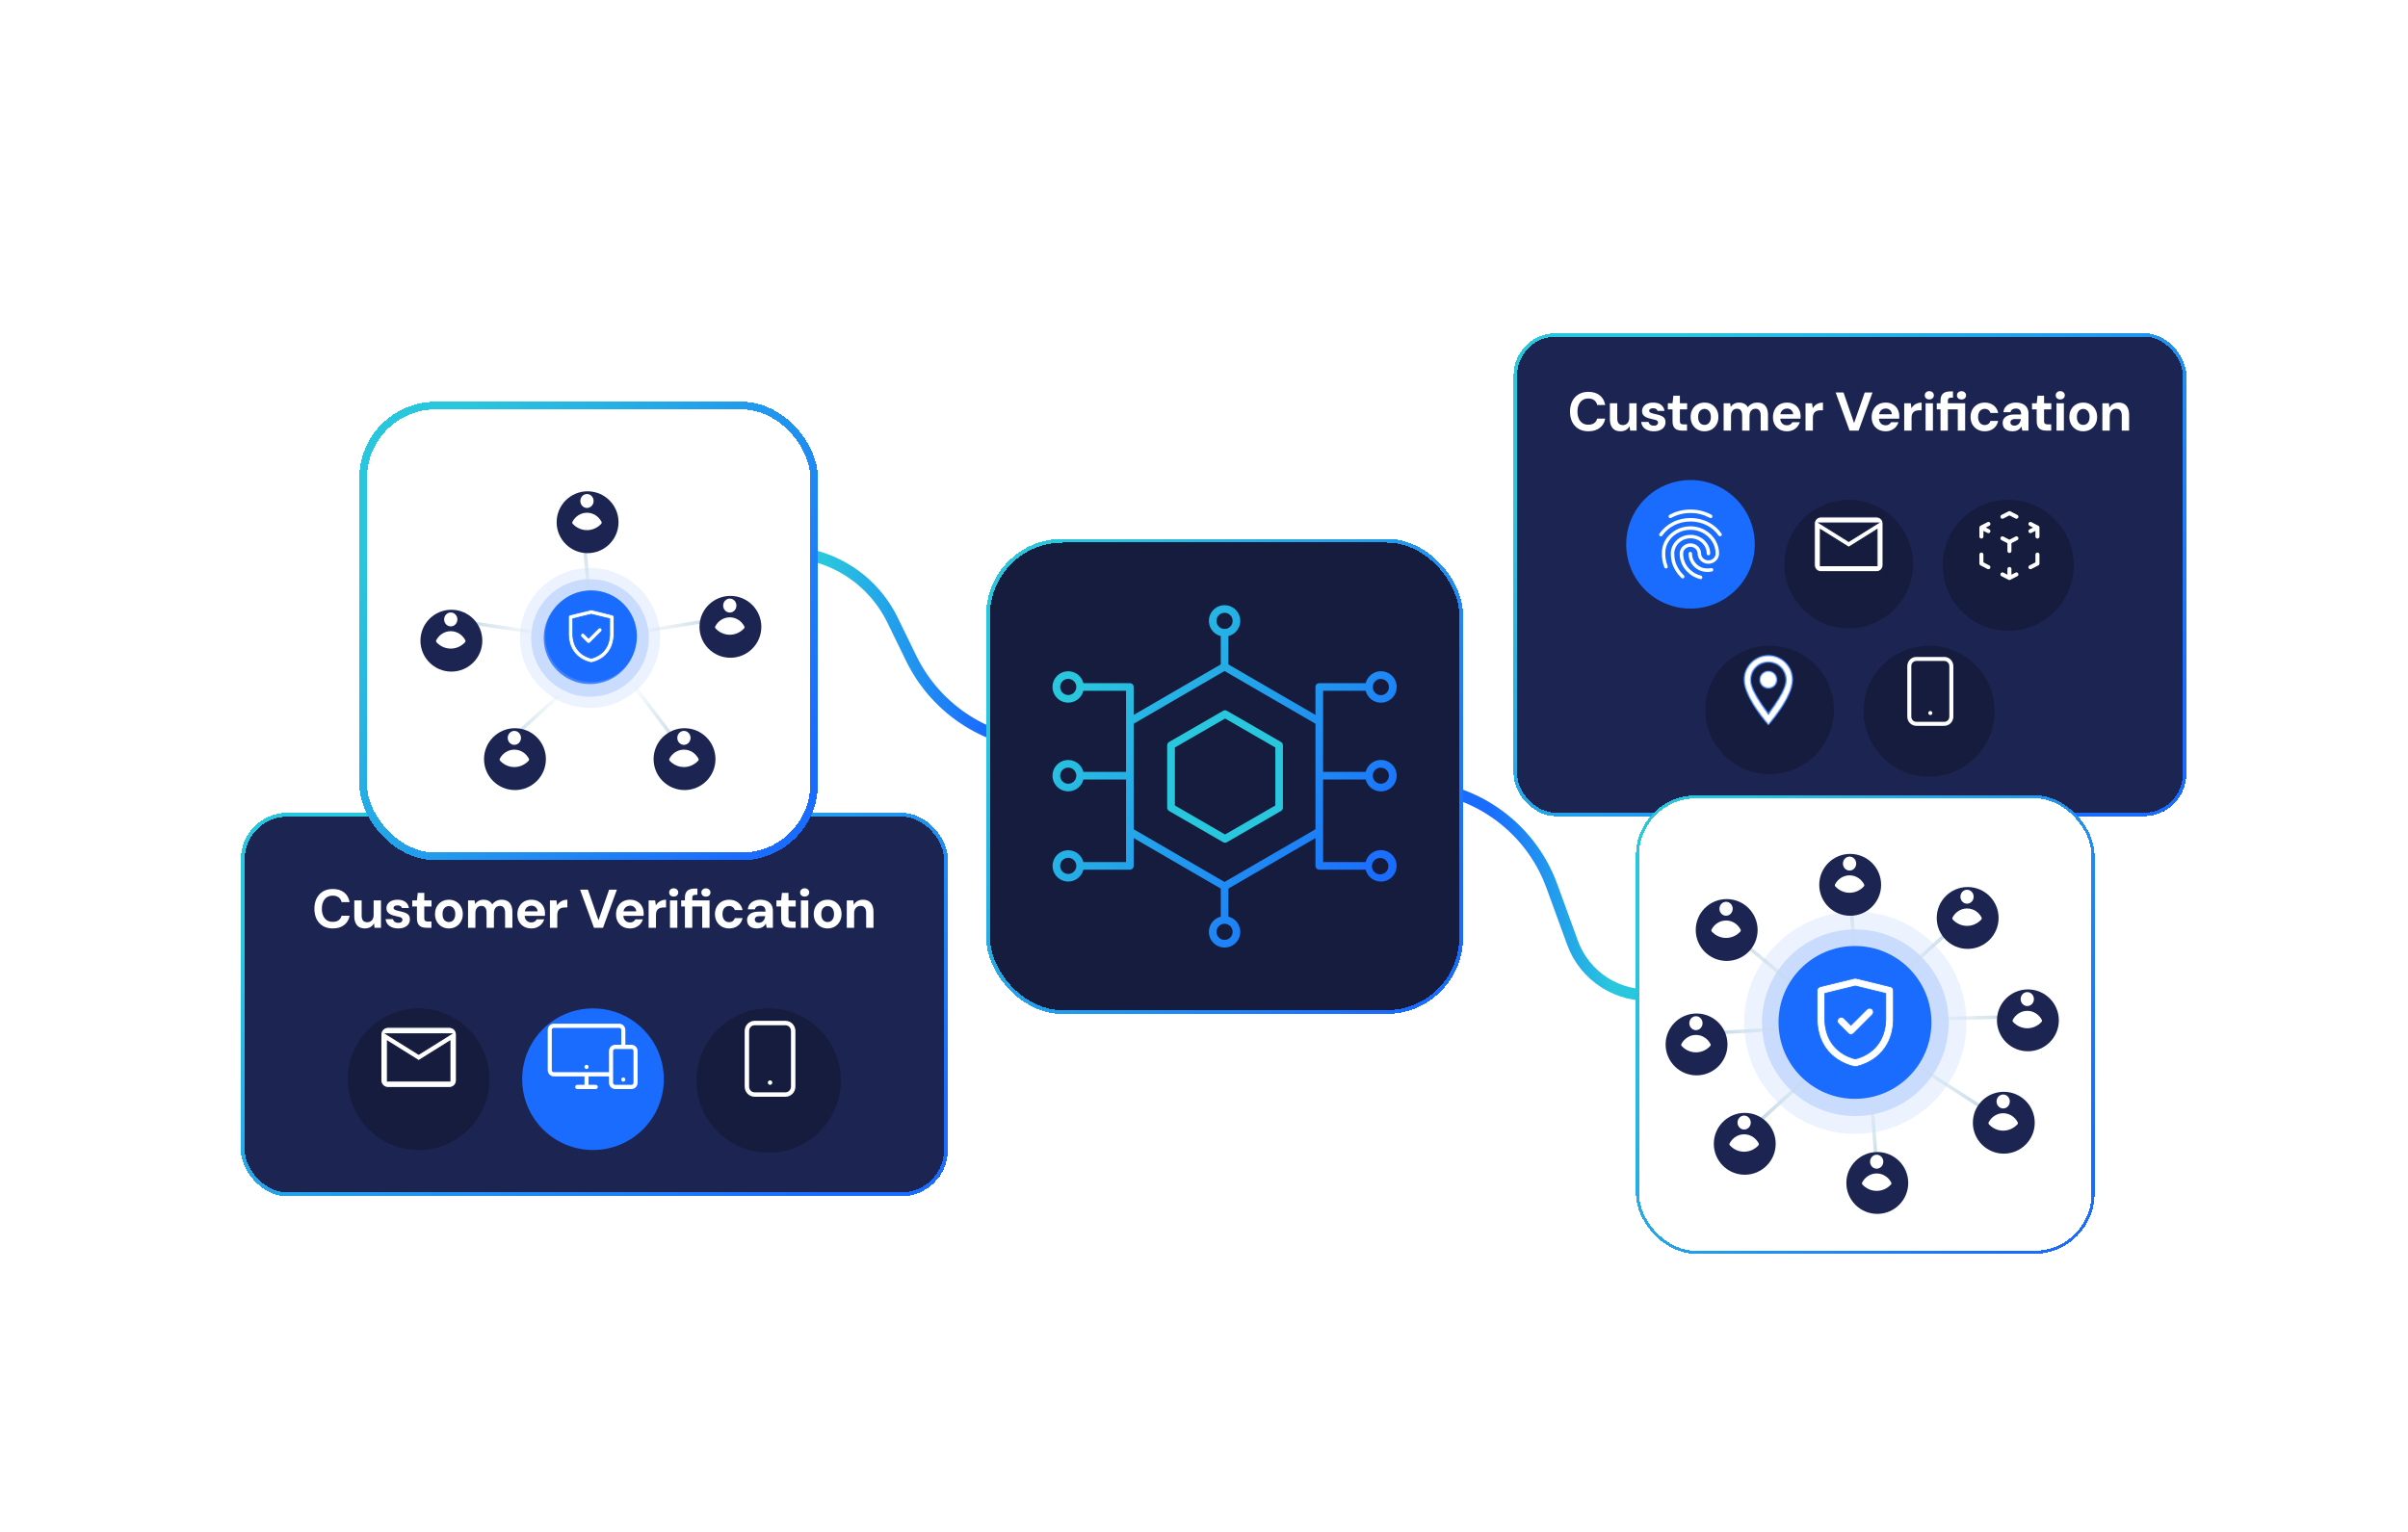 <svg width="630" height="401" viewBox="0 0 630 401" fill="none" xmlns="http://www.w3.org/2000/svg">
<path d="M203.86 144.486V144.486C216.378 144.026 228 150.995 233.499 162.26L238.417 172.336C245.068 185.961 258.842 194.67 273.994 194.83L288.084 194.979" stroke="url(#paint0_linear_1462_16602)" stroke-width="3"/>
<path d="M432.921 260.33V260.33C423.486 261.202 414.657 255.612 411.415 246.715L406.018 231.899C400.155 215.806 384.688 205.25 367.556 205.651L365.993 205.687" stroke="url(#paint1_linear_1462_16602)" stroke-width="3"/>
<g filter="url(#filter0_d_1462_16602)">
<rect x="396" y="82" width="176" height="126.43" rx="11.068" fill="#1C2552" shape-rendering="crispEdges"/>
<rect x="396.461" y="82.461" width="175.078" height="125.507" rx="10.606" stroke="url(#paint2_linear_1462_16602)" stroke-width="0.922" shape-rendering="crispEdges"/>
<path d="M415.561 107.695C414.563 107.695 413.703 107.481 412.981 107.054C412.268 106.617 411.717 106.013 411.328 105.244C410.948 104.464 410.758 103.567 410.758 102.55C410.758 101.533 410.948 100.635 411.328 99.856C411.717 99.077 412.268 98.469 412.981 98.032C413.703 97.595 414.563 97.376 415.561 97.376C416.767 97.376 417.756 97.676 418.525 98.274C419.295 98.873 419.775 99.718 419.965 100.811H417.87C417.746 100.279 417.489 99.866 417.1 99.571C416.71 99.267 416.193 99.115 415.546 99.115C414.957 99.115 414.449 99.258 414.021 99.543C413.603 99.818 413.28 100.213 413.052 100.726C412.824 101.229 412.71 101.837 412.71 102.55C412.71 103.253 412.824 103.861 413.052 104.374C413.28 104.887 413.603 105.282 414.021 105.557C414.449 105.833 414.957 105.97 415.546 105.97C416.193 105.97 416.706 105.833 417.086 105.557C417.475 105.272 417.732 104.878 417.855 104.374H419.965C419.784 105.41 419.304 106.222 418.525 106.811C417.756 107.4 416.767 107.695 415.561 107.695ZM423.959 107.695C423.38 107.695 422.881 107.576 422.463 107.339C422.054 107.092 421.741 106.731 421.522 106.255C421.304 105.78 421.194 105.201 421.194 104.517V100.355H423.118V104.317C423.118 104.897 423.237 105.334 423.475 105.628C423.722 105.923 424.097 106.07 424.601 106.07C424.914 106.07 425.194 105.999 425.442 105.856C425.698 105.704 425.898 105.491 426.04 105.215C426.183 104.93 426.254 104.583 426.254 104.175V100.355H428.178V107.524H426.496L426.339 106.355C426.13 106.764 425.822 107.092 425.413 107.339C425.004 107.576 424.52 107.695 423.959 107.695ZM432.713 107.695C432.058 107.695 431.487 107.59 431.003 107.381C430.518 107.172 430.138 106.883 429.863 106.512C429.587 106.141 429.43 105.723 429.392 105.258H431.302C431.35 105.438 431.43 105.605 431.544 105.757C431.658 105.899 431.811 106.013 432.001 106.099C432.191 106.184 432.419 106.227 432.685 106.227C432.941 106.227 433.15 106.194 433.312 106.127C433.473 106.051 433.592 105.951 433.668 105.828C433.754 105.704 433.796 105.576 433.796 105.443C433.796 105.244 433.739 105.092 433.625 104.987C433.511 104.873 433.345 104.783 433.126 104.716C432.908 104.65 432.642 104.588 432.328 104.531C431.986 104.455 431.649 104.369 431.316 104.274C430.993 104.17 430.704 104.042 430.447 103.89C430.191 103.738 429.986 103.543 429.834 103.305C429.682 103.068 429.606 102.773 429.606 102.422C429.606 102.004 429.72 101.623 429.948 101.281C430.176 100.939 430.509 100.673 430.946 100.483C431.383 100.284 431.91 100.184 432.528 100.184C433.393 100.184 434.077 100.379 434.58 100.768C435.084 101.158 435.383 101.69 435.478 102.365H433.668C433.611 102.146 433.483 101.975 433.283 101.852C433.093 101.728 432.837 101.666 432.514 101.666C432.172 101.666 431.91 101.728 431.73 101.852C431.549 101.966 431.459 102.122 431.459 102.322C431.459 102.455 431.516 102.574 431.63 102.678C431.754 102.783 431.925 102.873 432.143 102.949C432.362 103.015 432.628 103.087 432.941 103.163C433.492 103.267 433.977 103.396 434.395 103.548C434.813 103.69 435.141 103.899 435.378 104.175C435.616 104.441 435.735 104.83 435.735 105.343C435.735 105.799 435.611 106.208 435.364 106.569C435.117 106.921 434.765 107.196 434.309 107.396C433.863 107.595 433.331 107.695 432.713 107.695ZM440.09 107.524C439.587 107.524 439.145 107.448 438.765 107.296C438.394 107.134 438.104 106.873 437.895 106.512C437.686 106.141 437.582 105.638 437.582 105.001V101.951H436.356V100.355H437.582L437.796 98.388H439.506V100.355H441.401V101.951H439.506V105.03C439.506 105.353 439.577 105.576 439.72 105.7C439.862 105.823 440.104 105.885 440.446 105.885H441.373V107.524H440.09ZM445.933 107.695C445.249 107.695 444.631 107.538 444.08 107.225C443.538 106.902 443.106 106.46 442.783 105.899C442.469 105.329 442.313 104.678 442.313 103.947C442.313 103.196 442.469 102.54 442.783 101.98C443.106 101.41 443.543 100.968 444.094 100.654C444.645 100.341 445.263 100.184 445.947 100.184C446.641 100.184 447.258 100.341 447.8 100.654C448.351 100.968 448.783 101.41 449.097 101.98C449.42 102.54 449.581 103.196 449.581 103.947C449.581 104.678 449.42 105.329 449.097 105.899C448.783 106.46 448.351 106.902 447.8 107.225C447.249 107.538 446.626 107.695 445.933 107.695ZM445.933 106.027C446.256 106.027 446.541 105.951 446.788 105.799C447.044 105.647 447.244 105.415 447.387 105.101C447.539 104.787 447.615 104.398 447.615 103.932C447.615 103.467 447.539 103.082 447.387 102.778C447.244 102.464 447.044 102.232 446.788 102.08C446.541 101.918 446.261 101.837 445.947 101.837C445.643 101.837 445.363 101.918 445.106 102.08C444.85 102.232 444.645 102.464 444.493 102.778C444.351 103.091 444.28 103.476 444.28 103.932C444.28 104.398 444.351 104.787 444.493 105.101C444.645 105.415 444.845 105.647 445.092 105.799C445.348 105.951 445.629 106.027 445.933 106.027ZM450.955 107.524V100.355H452.651L452.807 101.296C453.035 100.954 453.335 100.683 453.705 100.483C454.085 100.284 454.518 100.184 455.002 100.184C455.363 100.184 455.686 100.232 455.971 100.327C456.256 100.412 456.508 100.545 456.727 100.726C456.955 100.906 457.14 101.134 457.283 101.41C457.549 101.03 457.895 100.73 458.323 100.512C458.751 100.293 459.221 100.184 459.734 100.184C460.352 100.184 460.869 100.308 461.287 100.555C461.706 100.802 462.019 101.163 462.228 101.638C462.447 102.113 462.556 102.697 462.556 103.391V107.524H460.646V103.562C460.646 103.001 460.532 102.569 460.304 102.265C460.086 101.951 459.743 101.795 459.278 101.795C458.974 101.795 458.703 101.871 458.466 102.023C458.228 102.175 458.043 102.393 457.91 102.678C457.786 102.963 457.724 103.305 457.724 103.704V107.524H455.8V103.562C455.8 103.001 455.686 102.569 455.458 102.265C455.24 101.951 454.888 101.795 454.404 101.795C454.109 101.795 453.843 101.871 453.606 102.023C453.377 102.175 453.197 102.393 453.064 102.678C452.94 102.963 452.879 103.305 452.879 103.704V107.524H450.955ZM467.536 107.695C466.814 107.695 466.172 107.543 465.612 107.239C465.061 106.925 464.628 106.493 464.315 105.942C464.011 105.381 463.859 104.735 463.859 104.004C463.859 103.253 464.011 102.593 464.315 102.023C464.619 101.443 465.046 100.992 465.597 100.669C466.158 100.346 466.804 100.184 467.536 100.184C468.248 100.184 468.871 100.341 469.403 100.654C469.935 100.958 470.348 101.376 470.643 101.909C470.937 102.441 471.085 103.049 471.085 103.733C471.085 103.828 471.085 103.932 471.085 104.046C471.085 104.16 471.075 104.279 471.056 104.403H465.227V103.234H469.146C469.118 102.778 468.951 102.417 468.647 102.151C468.353 101.875 467.982 101.738 467.536 101.738C467.213 101.738 466.913 101.814 466.638 101.966C466.362 102.118 466.144 102.346 465.982 102.65C465.83 102.944 465.754 103.324 465.754 103.79V104.203C465.754 104.593 465.825 104.935 465.968 105.229C466.12 105.514 466.329 105.738 466.595 105.899C466.861 106.051 467.17 106.127 467.522 106.127C467.873 106.127 468.163 106.051 468.391 105.899C468.628 105.747 468.809 105.552 468.932 105.315H470.885C470.752 105.761 470.529 106.165 470.215 106.526C469.902 106.887 469.517 107.172 469.061 107.381C468.605 107.59 468.096 107.695 467.536 107.695ZM472.375 107.524V100.355H474.086L474.271 101.666C474.442 101.362 474.656 101.101 474.912 100.882C475.178 100.654 475.478 100.483 475.81 100.369C476.152 100.246 476.527 100.184 476.936 100.184V102.208H476.28C475.995 102.208 475.729 102.241 475.482 102.308C475.245 102.374 475.036 102.483 474.855 102.635C474.675 102.778 474.537 102.982 474.442 103.248C474.347 103.505 474.299 103.823 474.299 104.203V107.524H472.375ZM483.899 107.524L480.264 97.547H482.317L485.082 105.557L487.861 97.547H489.899L486.265 107.524H483.899ZM493.355 107.695C492.633 107.695 491.992 107.543 491.431 107.239C490.88 106.925 490.448 106.493 490.134 105.942C489.83 105.381 489.678 104.735 489.678 104.004C489.678 103.253 489.83 102.593 490.134 102.023C490.438 101.443 490.866 100.992 491.417 100.669C491.977 100.346 492.624 100.184 493.355 100.184C494.068 100.184 494.69 100.341 495.222 100.654C495.754 100.958 496.168 101.376 496.462 101.909C496.757 102.441 496.904 103.049 496.904 103.733C496.904 103.828 496.904 103.932 496.904 104.046C496.904 104.16 496.894 104.279 496.875 104.403H491.046V103.234H494.966C494.937 102.778 494.771 102.417 494.467 102.151C494.172 101.875 493.802 101.738 493.355 101.738C493.032 101.738 492.733 101.814 492.457 101.966C492.182 102.118 491.963 102.346 491.802 102.65C491.65 102.944 491.574 103.324 491.574 103.79V104.203C491.574 104.593 491.645 104.935 491.787 105.229C491.939 105.514 492.148 105.738 492.415 105.899C492.681 106.051 492.989 106.127 493.341 106.127C493.692 106.127 493.982 106.051 494.21 105.899C494.448 105.747 494.628 105.552 494.752 105.315H496.704C496.571 105.761 496.348 106.165 496.035 106.526C495.721 106.887 495.336 107.172 494.88 107.381C494.424 107.59 493.916 107.695 493.355 107.695ZM498.195 107.524V100.355H499.905L500.09 101.666C500.261 101.362 500.475 101.101 500.732 100.882C500.998 100.654 501.297 100.483 501.629 100.369C501.972 100.246 502.347 100.184 502.755 100.184V102.208H502.1C501.815 102.208 501.549 102.241 501.302 102.308C501.064 102.374 500.855 102.483 500.675 102.635C500.494 102.778 500.356 102.982 500.261 103.248C500.166 103.505 500.119 103.823 500.119 104.203V107.524H498.195ZM503.784 107.524V100.355H505.708V107.524H503.784ZM504.753 99.357C504.411 99.357 504.126 99.258 503.898 99.058C503.68 98.849 503.57 98.588 503.57 98.274C503.57 97.961 503.68 97.704 503.898 97.505C504.126 97.296 504.411 97.191 504.753 97.191C505.105 97.191 505.39 97.296 505.608 97.505C505.836 97.704 505.95 97.961 505.95 98.274C505.95 98.588 505.836 98.849 505.608 99.058C505.39 99.258 505.105 99.357 504.753 99.357ZM507.695 107.524V101.951H506.712V100.355H507.695V99.699C507.695 99.101 507.795 98.626 507.994 98.274C508.194 97.923 508.479 97.666 508.85 97.505C509.23 97.343 509.671 97.262 510.175 97.262H510.959V98.901H510.46C510.156 98.901 509.938 98.963 509.804 99.087C509.681 99.201 509.619 99.4 509.619 99.685V100.355H514.137V107.524H512.213V101.951H509.619V107.524H507.695ZM513.182 99.372C512.84 99.372 512.555 99.272 512.327 99.072C512.109 98.863 511.999 98.602 511.999 98.288C511.999 97.975 512.109 97.718 512.327 97.519C512.555 97.31 512.84 97.205 513.182 97.205C513.534 97.205 513.819 97.31 514.037 97.519C514.265 97.718 514.379 97.975 514.379 98.288C514.379 98.602 514.265 98.863 514.037 99.072C513.819 99.272 513.534 99.372 513.182 99.372ZM519.259 107.695C518.537 107.695 517.895 107.533 517.335 107.21C516.774 106.887 516.337 106.446 516.023 105.885C515.71 105.324 515.553 104.683 515.553 103.961C515.553 103.22 515.71 102.569 516.023 102.008C516.337 101.438 516.774 100.992 517.335 100.669C517.895 100.346 518.537 100.184 519.259 100.184C520.18 100.184 520.955 100.426 521.582 100.911C522.209 101.386 522.608 102.046 522.779 102.892H520.741C520.655 102.559 520.475 102.298 520.199 102.108C519.933 101.918 519.615 101.823 519.244 101.823C518.912 101.823 518.613 101.909 518.347 102.08C518.09 102.241 517.886 102.483 517.734 102.806C517.591 103.12 517.52 103.495 517.52 103.932C517.52 104.265 517.563 104.564 517.648 104.83C517.734 105.087 517.853 105.31 518.005 105.5C518.157 105.681 518.337 105.818 518.546 105.913C518.765 106.008 518.997 106.056 519.244 106.056C519.492 106.056 519.715 106.013 519.914 105.928C520.123 105.842 520.299 105.723 520.442 105.571C520.584 105.41 520.684 105.215 520.741 104.987H522.779C522.608 105.814 522.204 106.474 521.568 106.968C520.94 107.453 520.171 107.695 519.259 107.695ZM526.576 107.695C525.978 107.695 525.483 107.6 525.094 107.41C524.704 107.21 524.415 106.949 524.225 106.626C524.044 106.293 523.954 105.928 523.954 105.529C523.954 105.092 524.063 104.707 524.282 104.374C524.51 104.042 524.847 103.78 525.293 103.59C525.75 103.4 526.32 103.305 527.004 103.305H528.785C528.785 102.954 528.738 102.664 528.643 102.436C528.548 102.208 528.4 102.037 528.201 101.923C528.001 101.799 527.735 101.738 527.403 101.738C527.042 101.738 526.733 101.818 526.476 101.98C526.229 102.141 526.077 102.379 526.02 102.692H524.153C524.201 102.179 524.367 101.738 524.652 101.367C524.947 100.987 525.331 100.697 525.807 100.498C526.291 100.289 526.828 100.184 527.417 100.184C528.092 100.184 528.676 100.298 529.17 100.526C529.664 100.745 530.044 101.072 530.31 101.509C530.576 101.937 530.709 102.46 530.709 103.077V107.524H529.085L528.871 106.427C528.766 106.617 528.643 106.788 528.5 106.94C528.358 107.092 528.191 107.225 528.001 107.339C527.811 107.453 527.598 107.538 527.36 107.595C527.122 107.662 526.861 107.695 526.576 107.695ZM527.032 106.213C527.279 106.213 527.498 106.17 527.688 106.084C527.887 105.989 528.058 105.866 528.201 105.714C528.343 105.552 528.453 105.372 528.529 105.172C528.614 104.963 528.671 104.74 528.7 104.502V104.488H527.232C526.937 104.488 526.695 104.526 526.505 104.602C526.324 104.678 526.191 104.783 526.106 104.916C526.02 105.039 525.978 105.187 525.978 105.358C525.978 105.548 526.02 105.704 526.106 105.828C526.191 105.951 526.315 106.046 526.476 106.113C526.638 106.179 526.823 106.213 527.032 106.213ZM535.371 107.524C534.867 107.524 534.426 107.448 534.045 107.296C533.675 107.134 533.385 106.873 533.176 106.512C532.967 106.141 532.863 105.638 532.863 105.001V101.951H531.637V100.355H532.863L533.076 98.388H534.787V100.355H536.682V101.951H534.787V105.03C534.787 105.353 534.858 105.576 535 105.7C535.143 105.823 535.385 105.885 535.727 105.885H536.654V107.524H535.371ZM538.045 107.524V100.355H539.969V107.524H538.045ZM539.014 99.357C538.672 99.357 538.387 99.258 538.159 99.058C537.941 98.849 537.831 98.588 537.831 98.274C537.831 97.961 537.941 97.704 538.159 97.505C538.387 97.296 538.672 97.191 539.014 97.191C539.366 97.191 539.651 97.296 539.869 97.505C540.098 97.704 540.212 97.961 540.212 98.274C540.212 98.588 540.098 98.849 539.869 99.058C539.651 99.258 539.366 99.357 539.014 99.357ZM545.02 107.695C544.336 107.695 543.719 107.538 543.168 107.225C542.626 106.902 542.194 106.46 541.871 105.899C541.557 105.329 541.4 104.678 541.4 103.947C541.4 103.196 541.557 102.54 541.871 101.98C542.194 101.41 542.631 100.968 543.182 100.654C543.733 100.341 544.351 100.184 545.035 100.184C545.728 100.184 546.346 100.341 546.888 100.654C547.439 100.968 547.871 101.41 548.184 101.98C548.508 102.54 548.669 103.196 548.669 103.947C548.669 104.678 548.508 105.329 548.184 105.899C547.871 106.46 547.439 106.902 546.888 107.225C546.336 107.538 545.714 107.695 545.02 107.695ZM545.02 106.027C545.344 106.027 545.629 105.951 545.876 105.799C546.132 105.647 546.332 105.415 546.474 105.101C546.626 104.787 546.702 104.398 546.702 103.932C546.702 103.467 546.626 103.082 546.474 102.778C546.332 102.464 546.132 102.232 545.876 102.08C545.629 101.918 545.348 101.837 545.035 101.837C544.731 101.837 544.45 101.918 544.194 102.08C543.937 102.232 543.733 102.464 543.581 102.778C543.438 103.091 543.367 103.476 543.367 103.932C543.367 104.398 543.438 104.787 543.581 105.101C543.733 105.415 543.933 105.647 544.18 105.799C544.436 105.951 544.716 106.027 545.02 106.027ZM550.042 107.524V100.355H551.738L551.881 101.524C552.099 101.115 552.408 100.792 552.807 100.555C553.216 100.308 553.7 100.184 554.261 100.184C554.86 100.184 555.363 100.308 555.772 100.555C556.18 100.802 556.489 101.163 556.698 101.638C556.917 102.113 557.026 102.692 557.026 103.377V107.524H555.116V103.562C555.116 103.001 554.993 102.569 554.745 102.265C554.508 101.951 554.137 101.795 553.634 101.795C553.311 101.795 553.021 101.871 552.764 102.023C552.517 102.175 552.323 102.393 552.18 102.678C552.038 102.954 551.966 103.296 551.966 103.704V107.524H550.042Z" fill="white"/>
<circle cx="442.28" cy="137.278" r="16.818" fill="#1A6CFF"/>
<rect width="21.863" height="21.863" transform="translate(431.349 126.347)" fill="#1A6CFF"/>
<path d="M447.572 130.419C447.499 130.419 447.426 130.4 447.363 130.364C445.614 129.462 444.101 129.08 442.28 129.08C440.485 129.08 438.772 129.508 437.215 130.364C436.996 130.482 436.723 130.4 436.595 130.182C436.477 129.963 436.559 129.681 436.777 129.562C438.472 128.624 440.33 128.169 442.28 128.169C444.229 128.169 445.923 128.597 447.782 129.535C448.009 129.672 448.091 129.945 447.973 130.164C447.891 130.328 447.745 130.419 447.572 130.419ZM434.536 135.201C434.445 135.201 434.354 135.174 434.272 135.119C434.081 134.973 434.017 134.691 434.163 134.481C435.065 133.206 436.213 132.204 437.579 131.503C440.458 130.027 444.101 130.018 446.971 131.494C448.337 132.195 449.485 133.179 450.387 134.454C450.533 134.655 450.478 134.946 450.278 135.092C450.068 135.238 449.786 135.192 449.64 135.001C448.82 133.835 447.782 132.933 446.552 132.304C443.937 130.965 440.594 130.965 437.989 132.313C436.75 132.951 435.712 133.862 434.892 135.001C434.819 135.137 434.682 135.201 434.536 135.201ZM440.23 146.196C440.111 146.196 440.002 146.151 439.911 146.06C439.119 145.267 438.69 144.757 438.08 143.655C437.451 142.534 437.124 141.168 437.124 139.701C437.124 136.996 439.437 134.791 442.28 134.791C445.122 134.791 447.436 136.996 447.436 139.701C447.436 139.822 447.388 139.938 447.302 140.023C447.217 140.109 447.101 140.157 446.98 140.157C446.859 140.157 446.743 140.109 446.658 140.023C446.573 139.938 446.525 139.822 446.525 139.701C446.525 137.497 444.621 135.702 442.28 135.702C439.938 135.702 438.034 137.497 438.034 139.701C438.034 141.013 438.326 142.225 438.882 143.199C439.465 144.256 439.865 144.702 440.567 145.413C440.74 145.595 440.74 145.878 440.567 146.06C440.458 146.151 440.348 146.196 440.23 146.196ZM446.761 144.511C445.677 144.511 444.721 144.238 443.937 143.7C442.58 142.78 441.769 141.286 441.769 139.701C441.769 139.58 441.817 139.465 441.903 139.379C441.988 139.294 442.104 139.246 442.225 139.246C442.346 139.246 442.462 139.294 442.547 139.379C442.632 139.465 442.68 139.58 442.68 139.701C442.68 140.986 443.336 142.197 444.448 142.944C445.094 143.382 445.85 143.591 446.761 143.591C446.98 143.591 447.344 143.564 447.709 143.5C447.955 143.454 448.201 143.618 448.237 143.873C448.283 144.11 448.119 144.356 447.864 144.402C447.344 144.502 446.889 144.511 446.761 144.511ZM444.93 146.388C444.894 146.388 444.848 146.388 444.812 146.388C443.364 145.969 442.416 145.431 441.423 144.456C440.148 143.199 439.446 141.505 439.446 139.701C439.446 138.226 440.704 137.023 442.252 137.023C443.801 137.023 445.058 138.226 445.058 139.701C445.058 140.676 445.923 141.469 446.953 141.469C448 141.469 448.848 140.676 448.848 139.701C448.848 136.267 445.887 133.479 442.243 133.479C439.656 133.479 437.269 134.919 436.222 137.151C435.866 137.888 435.684 138.754 435.684 139.701C435.684 140.412 435.748 141.532 436.295 142.99C436.386 143.227 436.267 143.491 436.03 143.573C435.794 143.655 435.529 143.536 435.447 143.309C434.992 142.115 434.782 140.922 434.782 139.701C434.782 138.608 434.992 137.615 435.402 136.75C436.613 134.208 439.301 132.559 442.243 132.559C446.379 132.559 449.758 135.757 449.758 139.692C449.758 141.168 448.501 142.37 446.953 142.37C445.404 142.37 444.147 141.168 444.147 139.692C444.147 138.717 443.3 137.925 442.252 137.925C441.205 137.925 440.357 138.717 440.357 139.692C440.357 141.25 440.959 142.707 442.061 143.801C442.926 144.657 443.755 145.131 445.04 145.477C445.286 145.55 445.422 145.805 445.359 146.042C445.313 146.251 445.122 146.388 444.93 146.388Z" fill="white"/>
<g filter="url(#filter1_d_1462_16602)">
<circle cx="483.677" cy="137.278" r="16.818" fill="#151C3E"/>
</g>
<path d="M476.39 130.119H490.965C491.895 130.12 492.657 130.882 492.657 131.813V142.743C492.657 143.674 491.895 144.437 490.965 144.437H476.39C475.459 144.437 474.696 143.674 474.696 142.743V131.813C474.696 130.882 475.459 130.119 476.39 130.119ZM490.896 133.525L483.677 138.036L476.458 133.525L476.26 133.401V142.873H491.094V133.401L490.896 133.525ZM476.32 131.922L483.608 136.477L483.677 136.52L483.745 136.477L491.033 131.922L491.416 131.683H475.938L476.32 131.922Z" fill="white" stroke="#151C3E" stroke-width="0.259"/>
<g filter="url(#filter2_d_1462_16602)">
<circle cx="525.398" cy="137.602" r="17.141" fill="#151C3E"/>
</g>
<path d="M527.554 135.715L525.721 136.658M525.721 136.658L523.889 135.715M525.721 136.658V139.017M533.052 132.885L531.219 133.829M533.052 132.885L531.219 131.942M533.052 132.885V135.243M527.554 130.055L525.721 129.112L523.889 130.055M518.391 132.885L520.223 131.942M518.391 132.885L520.223 133.829M518.391 132.885V135.243M525.721 146.091L523.889 145.148M525.721 146.091L527.554 145.148M525.721 146.091V143.733M520.223 143.262L518.391 142.318V139.96M531.219 143.262L533.052 142.318V139.96" stroke="white" stroke-width="1.051" stroke-linecap="round" stroke-linejoin="round"/>
<g filter="url(#filter3_d_1462_16602)">
<circle cx="462.979" cy="175.441" r="16.818" fill="#151C3E"/>
</g>
<mask id="path-13-inside-1_1462_16602" fill="white">
<path d="M462.655 170.431C463.259 170.431 463.838 170.671 464.265 171.098C464.692 171.525 464.932 172.104 464.932 172.708C464.932 173.008 464.873 173.304 464.759 173.58C464.645 173.856 464.477 174.107 464.265 174.319C464.054 174.53 463.803 174.698 463.527 174.813C463.25 174.927 462.954 174.986 462.655 174.986C462.051 174.986 461.472 174.746 461.045 174.319C460.618 173.892 460.378 173.312 460.378 172.708C460.378 172.104 460.618 171.525 461.045 171.098C461.472 170.671 462.051 170.431 462.655 170.431ZM462.655 166.332C464.346 166.332 465.968 167.004 467.164 168.199C468.36 169.395 469.032 171.017 469.032 172.708C469.032 177.491 462.655 184.551 462.655 184.551C462.655 184.551 456.278 177.491 456.278 172.708C456.278 171.017 456.95 169.395 458.146 168.199C459.342 167.004 460.964 166.332 462.655 166.332M462.655 168.154C461.447 168.154 460.288 168.634 459.434 169.488C458.58 170.342 458.1 171.5 458.1 172.708C458.1 173.619 458.1 175.441 462.655 181.554C467.21 175.441 467.21 173.619 467.21 172.708C467.21 171.5 466.73 170.342 465.876 169.488C465.022 168.634 463.863 168.154 462.655 168.154V168.154Z"/>
</mask>
<path d="M462.655 170.431C463.259 170.431 463.838 170.671 464.265 171.098C464.692 171.525 464.932 172.104 464.932 172.708C464.932 173.008 464.873 173.304 464.759 173.58C464.645 173.856 464.477 174.107 464.265 174.319C464.054 174.53 463.803 174.698 463.527 174.813C463.25 174.927 462.954 174.986 462.655 174.986C462.051 174.986 461.472 174.746 461.045 174.319C460.618 173.892 460.378 173.312 460.378 172.708C460.378 172.104 460.618 171.525 461.045 171.098C461.472 170.671 462.051 170.431 462.655 170.431ZM462.655 166.332C464.346 166.332 465.968 167.004 467.164 168.199C468.36 169.395 469.032 171.017 469.032 172.708C469.032 177.491 462.655 184.551 462.655 184.551C462.655 184.551 456.278 177.491 456.278 172.708C456.278 171.017 456.95 169.395 458.146 168.199C459.342 167.004 460.964 166.332 462.655 166.332M462.655 168.154C461.447 168.154 460.288 168.634 459.434 169.488C458.58 170.342 458.1 171.5 458.1 172.708C458.1 173.619 458.1 175.441 462.655 181.554C467.21 175.441 467.21 173.619 467.21 172.708C467.21 171.5 466.73 170.342 465.876 169.488C465.022 168.634 463.863 168.154 462.655 168.154V168.154Z" fill="white"/>
<path d="M462.655 170.431V170.172V170.431ZM464.265 174.319L464.082 174.136L464.265 174.319ZM462.655 184.551L462.463 184.724L462.655 184.937L462.847 184.724L462.655 184.551ZM462.655 181.554L462.448 181.708L462.655 181.987L462.862 181.708L462.655 181.554ZM467.21 172.708H466.951H467.21ZM462.655 170.431V170.69C463.19 170.69 463.704 170.902 464.082 171.281L464.265 171.098L464.448 170.915C463.973 170.44 463.328 170.172 462.655 170.172V170.431ZM464.265 171.098L464.082 171.281C464.461 171.66 464.674 172.173 464.674 172.708H464.932H465.191C465.191 172.036 464.924 171.391 464.448 170.915L464.265 171.098ZM464.932 172.708H464.674C464.674 172.974 464.621 173.236 464.52 173.481L464.759 173.58L464.998 173.679C465.126 173.371 465.191 173.042 465.191 172.708H464.932ZM464.759 173.58L464.52 173.481C464.419 173.726 464.27 173.948 464.082 174.136L464.265 174.319L464.448 174.502C464.684 174.266 464.871 173.987 464.998 173.679L464.759 173.58ZM464.265 174.319L464.082 174.136C463.895 174.323 463.672 174.472 463.428 174.573L463.527 174.813L463.626 175.052C463.933 174.924 464.213 174.737 464.448 174.502L464.265 174.319ZM463.527 174.813L463.428 174.573C463.183 174.675 462.92 174.727 462.655 174.727V174.986V175.245C462.988 175.245 463.318 175.179 463.626 175.052L463.527 174.813ZM462.655 174.986V174.727C462.12 174.727 461.606 174.514 461.228 174.136L461.045 174.319L460.862 174.502C461.337 174.977 461.982 175.245 462.655 175.245V174.986ZM461.045 174.319L461.228 174.136C460.849 173.757 460.636 173.244 460.636 172.708H460.378H460.119C460.119 173.381 460.386 174.026 460.862 174.502L461.045 174.319ZM460.378 172.708H460.636C460.636 172.173 460.849 171.66 461.228 171.281L461.045 171.098L460.862 170.915C460.386 171.391 460.119 172.036 460.119 172.708H460.378ZM461.045 171.098L461.228 171.281C461.606 170.902 462.12 170.69 462.655 170.69V170.431V170.172C461.982 170.172 461.337 170.44 460.862 170.915L461.045 171.098ZM462.655 166.332V166.591C464.278 166.591 465.834 167.235 466.981 168.382L467.164 168.199L467.347 168.017C466.103 166.772 464.415 166.073 462.655 166.073V166.332ZM467.164 168.199L466.981 168.382C468.128 169.53 468.773 171.086 468.773 172.708H469.032H469.29C469.29 170.949 468.591 169.261 467.347 168.017L467.164 168.199ZM469.032 172.708H468.773C468.773 173.852 468.39 175.151 467.799 176.471C467.21 177.787 466.421 179.104 465.629 180.278C464.837 181.452 464.045 182.478 463.45 183.21C463.153 183.576 462.906 183.869 462.733 184.069C462.647 184.17 462.579 184.247 462.533 184.299C462.51 184.325 462.492 184.345 462.48 184.358C462.474 184.365 462.47 184.37 462.467 184.373C462.466 184.374 462.465 184.376 462.464 184.376C462.464 184.377 462.463 184.377 462.463 184.377C462.463 184.377 462.463 184.377 462.463 184.377C462.463 184.377 462.463 184.377 462.655 184.551C462.847 184.724 462.847 184.724 462.847 184.724C462.847 184.724 462.847 184.724 462.847 184.724C462.848 184.724 462.848 184.723 462.848 184.723C462.849 184.722 462.85 184.72 462.852 184.719C462.855 184.715 462.86 184.71 462.866 184.703C462.879 184.689 462.897 184.669 462.921 184.642C462.968 184.588 463.037 184.509 463.125 184.407C463.301 184.203 463.552 183.907 463.852 183.536C464.453 182.795 465.255 181.757 466.058 180.568C466.86 179.379 467.665 178.035 468.271 176.682C468.876 175.333 469.29 173.956 469.29 172.708H469.032ZM462.655 184.551C462.847 184.377 462.847 184.377 462.847 184.377C462.847 184.377 462.847 184.377 462.847 184.377C462.847 184.377 462.846 184.377 462.846 184.376C462.845 184.376 462.844 184.374 462.843 184.373C462.84 184.37 462.836 184.365 462.83 184.358C462.818 184.345 462.8 184.325 462.777 184.299C462.731 184.247 462.663 184.17 462.577 184.069C462.404 183.869 462.157 183.576 461.86 183.21C461.265 182.478 460.473 181.452 459.681 180.278C458.889 179.104 458.1 177.787 457.511 176.471C456.92 175.151 456.537 173.852 456.537 172.708H456.278H456.02C456.02 173.956 456.434 175.333 457.039 176.682C457.645 178.035 458.45 179.379 459.252 180.568C460.055 181.757 460.857 182.795 461.458 183.536C461.758 183.907 462.009 184.203 462.185 184.407C462.273 184.509 462.342 184.588 462.389 184.642C462.413 184.669 462.431 184.689 462.444 184.703C462.45 184.71 462.455 184.715 462.458 184.719C462.46 184.72 462.461 184.722 462.462 184.723C462.462 184.723 462.462 184.724 462.463 184.724C462.463 184.724 462.463 184.724 462.463 184.724C462.463 184.724 462.463 184.724 462.655 184.551ZM456.278 172.708H456.537C456.537 171.086 457.182 169.53 458.329 168.382L458.146 168.199L457.963 168.017C456.719 169.261 456.02 170.949 456.02 172.708H456.278ZM458.146 168.199L458.329 168.382C459.476 167.235 461.032 166.591 462.655 166.591V166.332V166.073C460.895 166.073 459.207 166.772 457.963 168.017L458.146 168.199ZM462.655 168.154V167.895C461.378 167.895 460.154 168.402 459.251 169.305L459.434 169.488L459.617 169.671C460.423 168.865 461.516 168.412 462.655 168.412V168.154ZM459.434 169.488L459.251 169.305C458.349 170.208 457.841 171.432 457.841 172.708H458.1H458.359C458.359 171.569 458.812 170.476 459.617 169.671L459.434 169.488ZM458.1 172.708H457.841C457.841 173.19 457.846 173.91 458.432 175.282C459.012 176.642 460.164 178.645 462.448 181.708L462.655 181.554L462.862 181.399C460.591 178.351 459.465 176.386 458.908 175.079C458.355 173.785 458.359 173.138 458.359 172.708H458.1ZM462.655 181.554L462.862 181.708C465.146 178.645 466.298 176.642 466.878 175.282C467.464 173.91 467.469 173.19 467.469 172.708H467.21H466.951C466.951 173.138 466.955 173.785 466.402 175.079C465.845 176.386 464.719 178.351 462.448 181.399L462.655 181.554ZM467.21 172.708H467.469C467.469 171.432 466.961 170.208 466.059 169.305L465.876 169.488L465.693 169.671C466.498 170.476 466.951 171.569 466.951 172.708H467.21ZM465.876 169.488L466.059 169.305C465.156 168.402 463.932 167.895 462.655 167.895V168.154V168.412C463.794 168.412 464.887 168.865 465.693 169.671L465.876 169.488Z" fill="#1A6CFF" mask="url(#path-13-inside-1_1462_16602)"/>
<g filter="url(#filter4_d_1462_16602)">
<circle cx="504.7" cy="175.765" r="17.141" fill="#151C3E"/>
</g>
<path d="M505.023 181.424H505.033M501.358 184.254H508.689C509.701 184.254 510.522 183.41 510.522 182.368V169.162C510.522 168.12 509.701 167.275 508.689 167.275H501.358C500.346 167.275 499.525 168.12 499.525 169.162V182.368C499.525 183.41 500.346 184.254 501.358 184.254Z" stroke="white" stroke-width="1.051" stroke-linecap="round" stroke-linejoin="round"/>
</g>
<g filter="url(#filter5_d_1462_16602)">
<rect x="63" y="207" width="185" height="100.376" rx="12.193" fill="#1C2552" shape-rendering="crispEdges"/>
<rect x="63.508" y="207.508" width="183.984" height="99.36" rx="11.685" stroke="url(#paint3_linear_1462_16602)" stroke-width="1.016" shape-rendering="crispEdges"/>
<path d="M87.061 237.274C86.063 237.274 85.203 237.06 84.481 236.632C83.768 236.195 83.217 235.592 82.828 234.822C82.448 234.043 82.258 233.145 82.258 232.129C82.258 231.112 82.448 230.214 82.828 229.435C83.217 228.656 83.768 228.048 84.481 227.611C85.203 227.174 86.063 226.955 87.061 226.955C88.267 226.955 89.255 227.254 90.025 227.853C90.795 228.452 91.275 229.297 91.465 230.39H89.37C89.246 229.858 88.99 229.444 88.6 229.15C88.21 228.846 87.692 228.694 87.046 228.694C86.457 228.694 85.949 228.836 85.522 229.121C85.103 229.397 84.78 229.791 84.552 230.304C84.324 230.808 84.21 231.416 84.21 232.129C84.21 232.832 84.324 233.44 84.552 233.953C84.78 234.466 85.103 234.86 85.522 235.136C85.949 235.411 86.457 235.549 87.046 235.549C87.692 235.549 88.206 235.411 88.586 235.136C88.975 234.851 89.232 234.456 89.355 233.953H91.465C91.284 234.989 90.804 235.801 90.025 236.39C89.255 236.979 88.267 237.274 87.061 237.274ZM95.459 237.274C94.88 237.274 94.381 237.155 93.963 236.917C93.554 236.67 93.241 236.309 93.022 235.834C92.804 235.359 92.694 234.78 92.694 234.095V229.934H94.618V233.896C94.618 234.475 94.737 234.913 94.975 235.207C95.222 235.502 95.597 235.649 96.101 235.649C96.414 235.649 96.695 235.578 96.942 235.435C97.198 235.283 97.398 235.069 97.54 234.794C97.683 234.509 97.754 234.162 97.754 233.753V229.934H99.678V237.103H97.996L97.839 235.934C97.63 236.343 97.322 236.67 96.913 236.917C96.504 237.155 96.02 237.274 95.459 237.274ZM104.213 237.274C103.558 237.274 102.987 237.169 102.503 236.96C102.018 236.751 101.638 236.461 101.363 236.091C101.087 235.72 100.93 235.302 100.892 234.837H102.802C102.85 235.017 102.93 235.183 103.044 235.335C103.158 235.478 103.311 235.592 103.501 235.677C103.691 235.763 103.919 235.806 104.185 235.806C104.441 235.806 104.65 235.772 104.812 235.706C104.973 235.63 105.092 235.53 105.168 235.407C105.254 235.283 105.296 235.155 105.296 235.022C105.296 234.822 105.239 234.67 105.125 234.566C105.011 234.452 104.845 234.361 104.626 234.295C104.408 234.228 104.142 234.167 103.828 234.11C103.486 234.034 103.149 233.948 102.816 233.853C102.493 233.749 102.204 233.62 101.947 233.468C101.691 233.316 101.486 233.122 101.334 232.884C101.182 232.646 101.106 232.352 101.106 232C101.106 231.582 101.22 231.202 101.448 230.86C101.676 230.518 102.009 230.252 102.446 230.062C102.883 229.863 103.41 229.763 104.028 229.763C104.893 229.763 105.577 229.958 106.08 230.347C106.584 230.737 106.883 231.269 106.978 231.943H105.168C105.111 231.725 104.983 231.554 104.783 231.43C104.593 231.307 104.337 231.245 104.014 231.245C103.672 231.245 103.41 231.307 103.23 231.43C103.049 231.544 102.959 231.701 102.959 231.901C102.959 232.034 103.016 232.152 103.13 232.257C103.254 232.361 103.425 232.452 103.643 232.528C103.862 232.594 104.128 232.665 104.441 232.741C104.992 232.846 105.477 232.974 105.895 233.126C106.313 233.269 106.641 233.478 106.878 233.753C107.116 234.019 107.235 234.409 107.235 234.922C107.235 235.378 107.111 235.787 106.864 236.148C106.617 236.499 106.265 236.775 105.809 236.974C105.363 237.174 104.831 237.274 104.213 237.274ZM111.59 237.103C111.087 237.103 110.645 237.027 110.265 236.875C109.894 236.713 109.604 236.452 109.395 236.091C109.186 235.72 109.082 235.217 109.082 234.58V231.53H107.856V229.934H109.082L109.296 227.967H111.006V229.934H112.901V231.53H111.006V234.609C111.006 234.932 111.077 235.155 111.22 235.278C111.362 235.402 111.604 235.464 111.946 235.464H112.873V237.103H111.59ZM117.433 237.274C116.749 237.274 116.131 237.117 115.58 236.803C115.038 236.48 114.606 236.038 114.283 235.478C113.97 234.908 113.813 234.257 113.813 233.525C113.813 232.775 113.97 232.119 114.283 231.559C114.606 230.988 115.043 230.547 115.594 230.233C116.145 229.92 116.763 229.763 117.447 229.763C118.141 229.763 118.758 229.92 119.3 230.233C119.851 230.547 120.283 230.988 120.597 231.559C120.92 232.119 121.081 232.775 121.081 233.525C121.081 234.257 120.92 234.908 120.597 235.478C120.283 236.038 119.851 236.48 119.3 236.803C118.749 237.117 118.126 237.274 117.433 237.274ZM117.433 235.606C117.756 235.606 118.041 235.53 118.288 235.378C118.544 235.226 118.744 234.993 118.887 234.68C119.039 234.366 119.115 233.977 119.115 233.511C119.115 233.046 119.039 232.661 118.887 232.357C118.744 232.043 118.544 231.81 118.288 231.658C118.041 231.497 117.761 231.416 117.447 231.416C117.143 231.416 116.863 231.497 116.606 231.658C116.35 231.81 116.145 232.043 115.993 232.357C115.851 232.67 115.78 233.055 115.78 233.511C115.78 233.977 115.851 234.366 115.993 234.68C116.145 234.993 116.345 235.226 116.592 235.378C116.848 235.53 117.129 235.606 117.433 235.606ZM122.455 237.103V229.934H124.151L124.307 230.874C124.535 230.532 124.835 230.262 125.205 230.062C125.585 229.863 126.018 229.763 126.502 229.763C126.863 229.763 127.186 229.81 127.471 229.905C127.756 229.991 128.008 230.124 128.227 230.304C128.455 230.485 128.64 230.713 128.783 230.988C129.049 230.608 129.395 230.309 129.823 230.091C130.251 229.872 130.721 229.763 131.234 229.763C131.852 229.763 132.369 229.886 132.787 230.133C133.206 230.38 133.519 230.741 133.728 231.216C133.947 231.692 134.056 232.276 134.056 232.97V237.103H132.146V233.141C132.146 232.58 132.032 232.148 131.804 231.844C131.586 231.53 131.243 231.373 130.778 231.373C130.474 231.373 130.203 231.449 129.966 231.601C129.728 231.753 129.543 231.972 129.41 232.257C129.286 232.542 129.224 232.884 129.224 233.283V237.103H127.3V233.141C127.3 232.58 127.186 232.148 126.958 231.844C126.74 231.53 126.388 231.373 125.904 231.373C125.609 231.373 125.343 231.449 125.106 231.601C124.877 231.753 124.697 231.972 124.564 232.257C124.44 232.542 124.379 232.884 124.379 233.283V237.103H122.455ZM139.036 237.274C138.314 237.274 137.672 237.122 137.112 236.818C136.561 236.504 136.128 236.072 135.815 235.521C135.511 234.96 135.359 234.314 135.359 233.582C135.359 232.832 135.511 232.171 135.815 231.601C136.119 231.022 136.546 230.57 137.097 230.247C137.658 229.924 138.304 229.763 139.036 229.763C139.748 229.763 140.371 229.92 140.903 230.233C141.435 230.537 141.848 230.955 142.143 231.487C142.437 232.019 142.585 232.627 142.585 233.312C142.585 233.407 142.585 233.511 142.585 233.625C142.585 233.739 142.575 233.858 142.556 233.981H136.727V232.813H140.646C140.618 232.357 140.451 231.996 140.147 231.73C139.853 231.454 139.482 231.316 139.036 231.316C138.713 231.316 138.413 231.392 138.138 231.544C137.862 231.696 137.644 231.924 137.482 232.228C137.33 232.523 137.254 232.903 137.254 233.369V233.782C137.254 234.171 137.325 234.514 137.468 234.808C137.62 235.093 137.829 235.316 138.095 235.478C138.361 235.63 138.67 235.706 139.022 235.706C139.373 235.706 139.663 235.63 139.891 235.478C140.128 235.326 140.309 235.131 140.432 234.894H142.385C142.252 235.34 142.029 235.744 141.715 236.105C141.402 236.466 141.017 236.751 140.561 236.96C140.105 237.169 139.596 237.274 139.036 237.274ZM143.875 237.103V229.934H145.586L145.771 231.245C145.942 230.941 146.156 230.68 146.412 230.461C146.678 230.233 146.978 230.062 147.31 229.948C147.652 229.825 148.027 229.763 148.436 229.763V231.787H147.78C147.495 231.787 147.229 231.82 146.982 231.886C146.745 231.953 146.536 232.062 146.355 232.214C146.175 232.357 146.037 232.561 145.942 232.827C145.847 233.084 145.799 233.402 145.799 233.782V237.103H143.875ZM155.399 237.103L151.764 227.126H153.817L156.582 235.136L159.361 227.126H161.399L157.765 237.103H155.399ZM164.855 237.274C164.133 237.274 163.492 237.122 162.931 236.818C162.38 236.504 161.948 236.072 161.634 235.521C161.33 234.96 161.178 234.314 161.178 233.582C161.178 232.832 161.33 232.171 161.634 231.601C161.938 231.022 162.366 230.57 162.917 230.247C163.477 229.924 164.124 229.763 164.855 229.763C165.568 229.763 166.19 229.92 166.722 230.233C167.254 230.537 167.668 230.955 167.962 231.487C168.257 232.019 168.404 232.627 168.404 233.312C168.404 233.407 168.404 233.511 168.404 233.625C168.404 233.739 168.394 233.858 168.375 233.981H162.546V232.813H166.466C166.437 232.357 166.271 231.996 165.967 231.73C165.672 231.454 165.302 231.316 164.855 231.316C164.532 231.316 164.233 231.392 163.957 231.544C163.682 231.696 163.463 231.924 163.302 232.228C163.15 232.523 163.074 232.903 163.074 233.369V233.782C163.074 234.171 163.145 234.514 163.287 234.808C163.439 235.093 163.648 235.316 163.915 235.478C164.181 235.63 164.489 235.706 164.841 235.706C165.192 235.706 165.482 235.63 165.71 235.478C165.948 235.326 166.128 235.131 166.252 234.894H168.204C168.071 235.34 167.848 235.744 167.535 236.105C167.221 236.466 166.836 236.751 166.38 236.96C165.924 237.169 165.416 237.274 164.855 237.274ZM169.695 237.103V229.934H171.405L171.59 231.245C171.761 230.941 171.975 230.68 172.232 230.461C172.498 230.233 172.797 230.062 173.129 229.948C173.472 229.825 173.847 229.763 174.255 229.763V231.787H173.6C173.315 231.787 173.049 231.82 172.802 231.886C172.564 231.953 172.355 232.062 172.175 232.214C171.994 232.357 171.856 232.561 171.761 232.827C171.666 233.084 171.619 233.402 171.619 233.782V237.103H169.695ZM175.284 237.103V229.934H177.208V237.103H175.284ZM176.253 228.936C175.911 228.936 175.626 228.836 175.398 228.637C175.18 228.428 175.07 228.166 175.07 227.853C175.07 227.539 175.18 227.283 175.398 227.083C175.626 226.874 175.911 226.77 176.253 226.77C176.605 226.77 176.89 226.874 177.108 227.083C177.336 227.283 177.45 227.539 177.45 227.853C177.45 228.166 177.336 228.428 177.108 228.637C176.89 228.836 176.605 228.936 176.253 228.936ZM179.195 237.103V231.53H178.212V229.934H179.195V229.278C179.195 228.68 179.295 228.205 179.494 227.853C179.694 227.501 179.979 227.245 180.35 227.083C180.73 226.922 181.171 226.841 181.675 226.841H182.459V228.48H181.96C181.656 228.48 181.438 228.542 181.304 228.665C181.181 228.779 181.119 228.979 181.119 229.264V229.934H185.637V237.103H183.713V231.53H181.119V237.103H179.195ZM184.682 228.95C184.34 228.95 184.055 228.851 183.827 228.651C183.609 228.442 183.499 228.181 183.499 227.867C183.499 227.554 183.609 227.297 183.827 227.098C184.055 226.889 184.34 226.784 184.682 226.784C185.034 226.784 185.319 226.889 185.537 227.098C185.765 227.297 185.879 227.554 185.879 227.867C185.879 228.181 185.765 228.442 185.537 228.651C185.319 228.851 185.034 228.95 184.682 228.95ZM190.759 237.274C190.037 237.274 189.395 237.112 188.835 236.789C188.274 236.466 187.837 236.024 187.523 235.464C187.21 234.903 187.053 234.262 187.053 233.54C187.053 232.798 187.21 232.148 187.523 231.587C187.837 231.017 188.274 230.57 188.835 230.247C189.395 229.924 190.037 229.763 190.759 229.763C191.68 229.763 192.455 230.005 193.082 230.49C193.709 230.965 194.108 231.625 194.279 232.471H192.241C192.155 232.138 191.975 231.877 191.699 231.687C191.433 231.497 191.115 231.402 190.744 231.402C190.412 231.402 190.113 231.487 189.847 231.658C189.59 231.82 189.386 232.062 189.234 232.385C189.091 232.699 189.02 233.074 189.02 233.511C189.02 233.844 189.063 234.143 189.148 234.409C189.234 234.666 189.353 234.889 189.505 235.079C189.657 235.259 189.837 235.397 190.046 235.492C190.265 235.587 190.497 235.635 190.744 235.635C190.992 235.635 191.215 235.592 191.414 235.506C191.623 235.421 191.799 235.302 191.942 235.15C192.084 234.989 192.184 234.794 192.241 234.566H194.279C194.108 235.392 193.704 236.053 193.068 236.547C192.44 237.031 191.671 237.274 190.759 237.274ZM198.076 237.274C197.478 237.274 196.983 237.179 196.594 236.989C196.204 236.789 195.915 236.528 195.725 236.205C195.544 235.872 195.454 235.506 195.454 235.107C195.454 234.67 195.563 234.285 195.782 233.953C196.01 233.62 196.347 233.359 196.793 233.169C197.25 232.979 197.82 232.884 198.504 232.884H200.285C200.285 232.532 200.238 232.243 200.143 232.015C200.048 231.787 199.9 231.616 199.701 231.502C199.501 231.378 199.235 231.316 198.903 231.316C198.542 231.316 198.233 231.397 197.976 231.559C197.729 231.72 197.577 231.958 197.52 232.271H195.653C195.701 231.758 195.867 231.316 196.152 230.946C196.447 230.566 196.831 230.276 197.307 230.076C197.791 229.867 198.328 229.763 198.917 229.763C199.592 229.763 200.176 229.877 200.67 230.105C201.164 230.323 201.544 230.651 201.81 231.088C202.076 231.516 202.209 232.038 202.209 232.656V237.103H200.585L200.371 236.005C200.266 236.195 200.143 236.366 200 236.518C199.858 236.67 199.691 236.803 199.501 236.917C199.311 237.031 199.098 237.117 198.86 237.174C198.622 237.24 198.361 237.274 198.076 237.274ZM198.532 235.791C198.779 235.791 198.998 235.749 199.188 235.663C199.387 235.568 199.558 235.445 199.701 235.293C199.843 235.131 199.953 234.951 200.029 234.751C200.114 234.542 200.171 234.319 200.2 234.081V234.067H198.732C198.437 234.067 198.195 234.105 198.005 234.181C197.824 234.257 197.691 234.361 197.606 234.494C197.52 234.618 197.478 234.765 197.478 234.936C197.478 235.126 197.52 235.283 197.606 235.407C197.691 235.53 197.815 235.625 197.976 235.692C198.138 235.758 198.323 235.791 198.532 235.791ZM206.871 237.103C206.367 237.103 205.926 237.027 205.545 236.875C205.175 236.713 204.885 236.452 204.676 236.091C204.467 235.72 204.363 235.217 204.363 234.58V231.53H203.137V229.934H204.363L204.576 227.967H206.287V229.934H208.182V231.53H206.287V234.609C206.287 234.932 206.358 235.155 206.5 235.278C206.643 235.402 206.885 235.464 207.227 235.464H208.154V237.103H206.871ZM209.545 237.103V229.934H211.469V237.103H209.545ZM210.514 228.936C210.172 228.936 209.887 228.836 209.659 228.637C209.441 228.428 209.331 228.166 209.331 227.853C209.331 227.539 209.441 227.283 209.659 227.083C209.887 226.874 210.172 226.77 210.514 226.77C210.866 226.77 211.151 226.874 211.369 227.083C211.598 227.283 211.712 227.539 211.712 227.853C211.712 228.166 211.598 228.428 211.369 228.637C211.151 228.836 210.866 228.936 210.514 228.936ZM216.52 237.274C215.836 237.274 215.219 237.117 214.668 236.803C214.126 236.48 213.694 236.038 213.371 235.478C213.057 234.908 212.9 234.257 212.9 233.525C212.9 232.775 213.057 232.119 213.371 231.559C213.694 230.988 214.131 230.547 214.682 230.233C215.233 229.92 215.851 229.763 216.535 229.763C217.228 229.763 217.846 229.92 218.388 230.233C218.939 230.547 219.371 230.988 219.684 231.559C220.008 232.119 220.169 232.775 220.169 233.525C220.169 234.257 220.008 234.908 219.684 235.478C219.371 236.038 218.939 236.48 218.388 236.803C217.836 237.117 217.214 237.274 216.52 237.274ZM216.52 235.606C216.844 235.606 217.129 235.53 217.376 235.378C217.632 235.226 217.832 234.993 217.974 234.68C218.126 234.366 218.202 233.977 218.202 233.511C218.202 233.046 218.126 232.661 217.974 232.357C217.832 232.043 217.632 231.81 217.376 231.658C217.129 231.497 216.848 231.416 216.535 231.416C216.231 231.416 215.95 231.497 215.694 231.658C215.437 231.81 215.233 232.043 215.081 232.357C214.938 232.67 214.867 233.055 214.867 233.511C214.867 233.977 214.938 234.366 215.081 234.68C215.233 234.993 215.433 235.226 215.68 235.378C215.936 235.53 216.216 235.606 216.52 235.606ZM221.542 237.103V229.934H223.238L223.381 231.102C223.599 230.694 223.908 230.371 224.307 230.133C224.716 229.886 225.2 229.763 225.761 229.763C226.36 229.763 226.863 229.886 227.272 230.133C227.68 230.38 227.989 230.741 228.198 231.216C228.417 231.692 228.526 232.271 228.526 232.955V237.103H226.616V233.141C226.616 232.58 226.493 232.148 226.245 231.844C226.008 231.53 225.637 231.373 225.134 231.373C224.811 231.373 224.521 231.449 224.264 231.601C224.017 231.753 223.823 231.972 223.68 232.257C223.538 232.532 223.466 232.874 223.466 233.283V237.103H221.542Z" fill="white"/>
<g filter="url(#filter6_d_1462_16602)">
<circle cx="109.537" cy="271.032" r="18.528" fill="#151C3E"/>
</g>
<path d="M101.507 263.146H117.564C118.59 263.146 119.429 263.985 119.43 265.01V277.054C119.429 278.079 118.59 278.919 117.564 278.919H101.507C100.482 278.919 99.643 278.079 99.643 277.054V265.01C99.643 263.986 100.482 263.146 101.507 263.146ZM117.489 266.897L109.535 271.867L101.583 266.897L101.364 266.76V277.196H117.707V266.76L117.489 266.897ZM101.432 265.132L109.46 270.15L109.536 270.197L109.611 270.15L117.641 265.132L118.062 264.868H101.01L101.432 265.132Z" fill="white" stroke="#151C3E" stroke-width="0.285"/>
<g filter="url(#filter7_d_1462_16602)">
<circle cx="155.144" cy="271.032" r="18.528" fill="#1A6CFF"/>
</g>
<g clip-path="url(#clip0_1462_16602)">
<path d="M144.901 262.205C144.022 262.205 143.298 262.953 143.298 263.86V274.342C143.298 275.249 144.022 275.997 144.901 275.997H152.918V278.204H151.048C151.031 278.203 151.014 278.203 150.997 278.204C150.927 278.207 150.858 278.225 150.795 278.255C150.731 278.286 150.674 278.33 150.627 278.383C150.579 278.437 150.543 278.5 150.519 278.568C150.495 278.636 150.485 278.709 150.488 278.781C150.491 278.854 150.508 278.925 150.538 278.99C150.568 279.056 150.61 279.115 150.662 279.164C150.714 279.212 150.775 279.25 150.841 279.275C150.907 279.299 150.977 279.31 151.048 279.307H155.858C155.928 279.308 155.999 279.294 156.065 279.267C156.13 279.24 156.19 279.199 156.24 279.148C156.291 279.097 156.331 279.036 156.358 278.968C156.386 278.901 156.4 278.828 156.4 278.755C156.4 278.682 156.386 278.61 156.358 278.542C156.331 278.475 156.291 278.414 156.24 278.362C156.19 278.311 156.13 278.271 156.065 278.243C155.999 278.216 155.928 278.203 155.858 278.204H153.987V275.997H159.332V277.652C159.332 278.559 160.056 279.307 160.935 279.307H165.211C166.09 279.307 166.814 278.559 166.814 277.652V269.377C166.814 268.469 166.09 267.722 165.211 267.722H163.607V263.86C163.607 262.953 162.883 262.205 162.004 262.205H144.901ZM144.901 263.308H162.004C162.309 263.308 162.538 263.545 162.538 263.86V267.722H160.935C160.056 267.722 159.332 268.469 159.332 269.377V274.893H144.901C144.596 274.893 144.367 274.657 144.367 274.342V263.86C144.367 263.545 144.596 263.308 144.901 263.308ZM160.935 268.825H165.211C165.516 268.825 165.745 269.062 165.745 269.377V277.652C165.745 277.967 165.516 278.204 165.211 278.204H160.935C160.63 278.204 160.401 277.967 160.401 277.652V269.377C160.401 269.062 160.63 268.825 160.935 268.825ZM153.453 272.963C153.157 272.963 152.918 273.21 152.918 273.514C152.918 273.819 153.157 274.066 153.453 274.066C153.748 274.066 153.987 273.819 153.987 273.514C153.987 273.21 153.748 272.963 153.453 272.963ZM163.073 276.273C162.778 276.273 162.538 276.52 162.538 276.824C162.538 277.129 162.778 277.376 163.073 277.376C163.368 277.376 163.607 277.129 163.607 276.824C163.607 276.52 163.368 276.273 163.073 276.273Z" fill="white"/>
</g>
<g filter="url(#filter8_d_1462_16602)">
<circle cx="201.108" cy="271.389" r="18.884" fill="#151C3E"/>
</g>
<path d="M201.465 277.624H201.476M197.427 280.742H205.504C206.619 280.742 207.523 279.811 207.523 278.663V264.114C207.523 262.966 206.619 262.036 205.504 262.036H197.427C196.312 262.036 195.408 262.966 195.408 264.114V278.663C195.408 279.811 196.312 280.742 197.427 280.742Z" stroke="white" stroke-width="1.158" stroke-linecap="round" stroke-linejoin="round"/>
</g>
<g filter="url(#filter9_d_1462_16602)">
<rect x="428" y="199" width="120" height="120" rx="15.761" fill="white" shape-rendering="crispEdges"/>
<rect x="428.394" y="199.394" width="119.212" height="119.212" rx="15.367" stroke="url(#paint4_linear_1462_16602)" stroke-width="0.788" shape-rendering="crispEdges"/>
<circle cx="485.401" cy="258.523" r="24.431" fill="#4284FB" fill-opacity="0.2"/>
<circle cx="485.401" cy="258.524" r="29.084" fill="#4284FB" fill-opacity="0.1"/>
<circle cx="485.373" cy="258.504" r="19.196" fill="#4284FB"/>
<path d="M484.195 259.89C484.623 260.296 484.623 260.963 484.195 261.37C483.789 261.776 483.122 261.776 482.715 261.37C480.683 259.337 480.683 256.033 482.715 254.001L486.405 250.311C488.438 248.278 491.742 248.278 493.774 250.311C495.807 252.343 495.807 255.647 493.774 257.68L492.221 259.233C492.232 258.378 492.096 257.524 491.804 256.711L492.294 256.21C493.524 254.991 493.524 253.01 492.294 251.791C491.075 250.561 489.094 250.561 487.875 251.791L484.195 255.47C482.965 256.69 482.965 258.67 484.195 259.89ZM487.135 255.47C487.541 255.064 488.208 255.064 488.615 255.47C490.647 257.503 490.647 260.807 488.615 262.84L484.925 266.529C482.892 268.562 479.588 268.562 477.556 266.529C475.523 264.497 475.523 261.193 477.556 259.16L479.109 257.607C479.098 258.462 479.234 259.316 479.526 260.14L479.036 260.63C477.806 261.849 477.806 263.83 479.036 265.049C480.255 266.279 482.236 266.279 483.455 265.049L487.135 261.37C488.365 260.15 488.365 258.17 487.135 256.95C486.707 256.544 486.707 255.877 487.135 255.47Z" fill="white"/>
<path d="M453.083 235.199L479.082 256.624" stroke="url(#paint5_linear_1462_16602)" stroke-width="0.916"/>
<path d="M483.921 222.916L485.806 247.738" stroke="url(#paint6_linear_1462_16602)" stroke-width="0.916"/>
<path d="M510.488 234.053L492.058 250.788" stroke="url(#paint7_linear_1462_16602)" stroke-width="0.916"/>
<path d="M528.216 256.921L498.927 257.668" stroke="url(#paint8_linear_1462_16602)" stroke-width="0.916"/>
<path d="M520.161 281.733L491.81 263.535" stroke="url(#paint9_linear_1462_16602)" stroke-width="0.916"/>
<path d="M490.944 295.63L489.059 270.807" stroke="url(#paint10_linear_1462_16602)" stroke-width="0.916"/>
<path d="M461.02 283.653L479.45 266.918" stroke="url(#paint11_linear_1462_16602)" stroke-width="0.916"/>
<path d="M449.493 261.113L474.347 259.708" stroke="url(#paint12_linear_1462_16602)" stroke-width="0.916"/>
<g clip-path="url(#clip1_1462_16602)">
<circle cx="485.315" cy="258.439" r="20" fill="#1A6CFF"/>
<path d="M485.513 246.88L485.631 246.901L494.607 249.098C495.054 249.208 495.37 249.61 495.37 250.07V258.086C495.142 262.866 493.084 265.76 490.894 267.5C488.973 269.025 486.946 269.666 485.95 269.906L485.59 269.987C485.524 269.999 485.458 270.006 485.393 270.006C485.359 270.006 485.326 270.005 485.293 270.001L485.195 269.987C484.42 269.831 482.086 269.242 479.892 267.499C477.7 265.759 475.642 262.863 475.415 258.081V250.07C475.415 249.607 475.731 249.208 476.178 249.098L485.156 246.901C485.272 246.873 485.394 246.866 485.513 246.88ZM493.372 250.855L493.296 250.836L485.416 248.907L485.393 248.902L485.369 248.907L477.489 250.836L477.413 250.855V258.015C477.6 261.842 479.168 264.24 480.903 265.728C482.636 267.213 484.531 267.788 485.37 267.982L485.393 267.988L485.415 267.982C486.255 267.787 488.149 267.213 489.881 265.728C491.616 264.24 493.184 261.841 493.372 258.015V250.855Z" fill="white" stroke="#1A6CFF" stroke-width="0.2"/>
<path d="M488.438 255.006C488.802 254.642 489.384 254.619 489.775 254.938L489.852 255.006C490.241 255.399 490.241 256.031 489.852 256.42L484.956 261.316C484.762 261.511 484.508 261.609 484.25 261.609C483.993 261.609 483.738 261.511 483.543 261.316L481.015 258.787H481.016C480.626 258.395 480.626 257.762 481.015 257.373C481.404 256.984 482.04 256.984 482.429 257.373L484.179 259.124L484.25 259.195L484.32 259.124L488.438 255.006Z" fill="white" stroke="#1A6CFF" stroke-width="0.2"/>
</g>
<g filter="url(#filter10_d_1462_16602)">
<circle cx="484.06" cy="219.99" r="8.094" fill="#1C2552"/>
</g>
<path fill-rule="evenodd" clip-rule="evenodd" d="M485.633 216.872C485.633 217.879 484.857 218.695 483.899 218.695C482.942 218.695 482.166 217.879 482.166 216.872C482.166 215.865 482.942 215.049 483.899 215.049C484.857 215.049 485.633 215.865 485.633 216.872ZM483.899 219.948C482.265 219.948 480.842 220.9 480.104 222.305C480.008 222.486 480.039 222.707 480.179 222.857C481.123 223.874 482.441 224.506 483.899 224.506C485.358 224.506 486.676 223.874 487.62 222.858C487.76 222.707 487.79 222.486 487.695 222.305C486.957 220.9 485.534 219.948 483.899 219.948Z" fill="white"/>
<g filter="url(#filter11_d_1462_16602)">
<circle cx="514.794" cy="228.659" r="8.094" fill="#1C2552"/>
</g>
<path fill-rule="evenodd" clip-rule="evenodd" d="M516.367 225.541C516.367 226.547 515.591 227.364 514.634 227.364C513.676 227.364 512.9 226.547 512.9 225.541C512.9 224.534 513.676 223.718 514.634 223.718C515.591 223.718 516.367 224.534 516.367 225.541ZM514.634 228.617C512.999 228.617 511.576 229.568 510.838 230.973C510.743 231.155 510.773 231.376 510.913 231.526C511.857 232.543 513.175 233.174 514.634 233.174C516.092 233.174 517.41 232.543 518.354 231.526C518.494 231.376 518.525 231.155 518.43 230.974C517.691 229.568 516.268 228.617 514.634 228.617Z" fill="white"/>
<g filter="url(#filter12_d_1462_16602)">
<circle cx="530.556" cy="255.454" r="8.094" fill="#1C2552"/>
</g>
<path fill-rule="evenodd" clip-rule="evenodd" d="M532.129 252.335C532.129 253.342 531.353 254.158 530.395 254.158C529.438 254.158 528.662 253.342 528.662 252.335C528.662 251.328 529.438 250.512 530.395 250.512C531.353 250.512 532.129 251.328 532.129 252.335ZM530.395 255.411C528.761 255.411 527.338 256.363 526.6 257.768C526.504 257.95 526.535 258.171 526.675 258.321C527.619 259.338 528.937 259.969 530.395 259.969C531.854 259.969 533.172 259.338 534.116 258.321C534.256 258.171 534.287 257.95 534.191 257.768C533.453 256.363 532.03 255.411 530.395 255.411Z" fill="white"/>
<g filter="url(#filter13_d_1462_16602)">
<circle cx="524.251" cy="282.248" r="8.094" fill="#1C2552"/>
</g>
<path fill-rule="evenodd" clip-rule="evenodd" d="M525.823 279.129C525.823 280.136 525.047 280.952 524.09 280.952C523.132 280.952 522.356 280.136 522.356 279.129C522.356 278.123 523.132 277.306 524.09 277.306C525.047 277.306 525.823 278.123 525.823 279.129ZM524.09 282.206C522.455 282.206 521.032 283.157 520.294 284.562C520.199 284.744 520.23 284.965 520.369 285.115C521.313 286.132 522.631 286.763 524.09 286.763C525.548 286.763 526.866 286.132 527.811 285.115C527.95 284.965 527.981 284.744 527.886 284.562C527.147 283.157 525.724 282.206 524.09 282.206Z" fill="white"/>
<g filter="url(#filter14_d_1462_16602)">
<circle cx="491.152" cy="298.01" r="8.094" fill="#1C2552"/>
</g>
<path fill-rule="evenodd" clip-rule="evenodd" d="M492.725 294.891C492.725 295.898 491.949 296.714 490.991 296.714C490.034 296.714 489.258 295.898 489.258 294.891C489.258 293.884 490.034 293.068 490.991 293.068C491.949 293.068 492.725 293.884 492.725 294.891ZM490.991 297.967C489.357 297.967 487.934 298.919 487.195 300.324C487.1 300.505 487.131 300.726 487.27 300.877C488.215 301.893 489.533 302.525 490.991 302.525C492.449 302.525 493.768 301.894 494.712 300.877C494.851 300.726 494.882 300.505 494.787 300.324C494.049 298.919 492.626 297.967 490.991 297.967Z" fill="white"/>
<g filter="url(#filter15_d_1462_16602)">
<circle cx="456.477" cy="287.765" r="8.094" fill="#1C2552"/>
</g>
<path fill-rule="evenodd" clip-rule="evenodd" d="M458.05 284.646C458.05 285.653 457.274 286.469 456.316 286.469C455.359 286.469 454.583 285.653 454.583 284.646C454.583 283.639 455.359 282.823 456.316 282.823C457.274 282.823 458.05 283.639 458.05 284.646ZM456.316 287.722C454.682 287.722 453.259 288.674 452.521 290.079C452.425 290.26 452.456 290.481 452.596 290.632C453.54 291.649 454.858 292.28 456.316 292.28C457.775 292.28 459.093 291.649 460.037 290.632C460.177 290.482 460.207 290.261 460.112 290.079C459.374 288.674 457.951 287.722 456.316 287.722Z" fill="white"/>
<g filter="url(#filter16_d_1462_16602)">
<circle cx="443.867" cy="261.758" r="8.094" fill="#1C2552"/>
</g>
<path fill-rule="evenodd" clip-rule="evenodd" d="M445.44 258.64C445.44 259.646 444.664 260.463 443.707 260.463C442.75 260.463 441.974 259.646 441.974 258.64C441.974 257.633 442.75 256.817 443.707 256.817C444.664 256.817 445.44 257.633 445.44 258.64ZM443.707 261.716C442.073 261.716 440.649 262.667 439.911 264.072C439.816 264.254 439.847 264.475 439.986 264.625C440.931 265.642 442.249 266.273 443.707 266.273C445.165 266.273 446.483 265.642 447.428 264.625C447.567 264.475 447.598 264.254 447.503 264.073C446.765 262.667 445.341 261.716 443.707 261.716Z" fill="white"/>
<g filter="url(#filter17_d_1462_16602)">
<circle cx="451.748" cy="231.812" r="8.094" fill="#1C2552"/>
</g>
<path fill-rule="evenodd" clip-rule="evenodd" d="M453.321 228.693C453.321 229.699 452.545 230.516 451.588 230.516C450.631 230.516 449.854 229.699 449.854 228.693C449.854 227.686 450.631 226.87 451.588 226.87C452.545 226.87 453.321 227.686 453.321 228.693ZM451.588 231.769C449.953 231.769 448.53 232.721 447.792 234.126C447.697 234.307 447.728 234.528 447.867 234.678C448.811 235.695 450.13 236.327 451.588 236.327C453.046 236.327 454.364 235.695 455.309 234.678C455.448 234.528 455.479 234.307 455.384 234.126C454.645 232.721 453.222 231.769 451.588 231.769Z" fill="white"/>
</g>
<g filter="url(#filter18_d_1462_16602)">
<rect x="94" y="96" width="120" height="120" rx="20" fill="white" shape-rendering="crispEdges"/>
<rect x="95" y="97" width="118" height="118" rx="19" stroke="url(#paint13_linear_1462_16602)" stroke-width="2" shape-rendering="crispEdges"/>
<circle cx="154.361" cy="157.817" r="15.393" fill="#4284FB" fill-opacity="0.2"/>
<circle cx="154.361" cy="157.817" r="18.325" fill="#4284FB" fill-opacity="0.1"/>
<circle cx="154.345" cy="157.805" r="12.095" fill="#4284FB"/>
<path d="M153.602 158.678C153.871 158.934 153.871 159.354 153.602 159.61C153.346 159.866 152.925 159.866 152.669 159.61C151.389 158.329 151.389 156.248 152.669 154.967L154.994 152.642C156.275 151.362 158.357 151.362 159.637 152.642C160.918 153.923 160.918 156.005 159.637 157.285L158.659 158.264C158.665 157.725 158.58 157.187 158.396 156.675L158.705 156.359C159.48 155.591 159.48 154.343 158.705 153.575C157.936 152.8 156.688 152.8 155.92 153.575L153.602 155.893C152.827 156.661 152.827 157.909 153.602 158.678ZM155.454 155.893C155.71 155.637 156.13 155.637 156.386 155.893C157.667 157.174 157.667 159.255 156.386 160.536L154.062 162.861C152.781 164.142 150.699 164.142 149.418 162.861C148.138 161.58 148.138 159.498 149.418 158.218L150.397 157.239C150.39 157.778 150.476 158.316 150.66 158.835L150.351 159.144C149.576 159.912 149.576 161.16 150.351 161.928C151.119 162.703 152.367 162.703 153.136 161.928L155.454 159.61C156.229 158.842 156.229 157.594 155.454 156.826C155.185 156.569 155.185 156.149 155.454 155.893Z" fill="white"/>
<path d="M152.634 130.417L154.93 155.204" stroke="url(#paint14_linear_1462_16602)" stroke-width="0.916"/>
<path d="M189.739 152.581L160.818 157.269" stroke="url(#paint15_linear_1462_16602)" stroke-width="0.916"/>
<path d="M177.904 186.231L162.891 166.374" stroke="url(#paint16_linear_1462_16602)" stroke-width="0.916"/>
<path d="M131.668 186.109L150.098 169.374" stroke="url(#paint17_linear_1462_16602)" stroke-width="0.916"/>
<path d="M120.75 153.503L145.373 157.168" stroke="url(#paint18_linear_1462_16602)" stroke-width="0.916"/>
<g clip-path="url(#clip2_1462_16602)">
<circle cx="154.634" cy="157.374" r="12" fill="#1A6CFF"/>
<path d="M154.548 150.489C154.634 150.469 154.727 150.468 154.813 150.488V150.489L160.199 151.808V151.809C160.45 151.87 160.626 152.095 160.626 152.353V157.162H160.627C160.49 160.017 159.262 161.742 157.956 162.779C156.81 163.69 155.6 164.073 155.006 164.216L154.791 164.263C154.753 164.27 154.716 164.275 154.68 164.275L154.569 164.263C154.107 164.17 152.714 163.819 151.404 162.778C150.098 161.741 148.869 160.014 148.733 157.157V152.353C148.733 152.094 148.911 151.871 149.161 151.809L149.16 151.808L154.548 150.489ZM159.508 152.792L159.432 152.774L154.704 151.616L154.68 151.61L154.656 151.616L149.929 152.774L149.853 152.792V157.121C149.965 159.429 150.912 160.878 151.961 161.777C153.007 162.674 154.15 163.022 154.657 163.139L154.68 163.144L154.703 163.139C155.21 163.021 156.354 162.674 157.399 161.777C158.448 160.878 159.394 159.429 159.508 157.122V152.792Z" fill="white" stroke="#1A6CFF" stroke-width="0.2"/>
<path d="M156.535 155.343C156.753 155.125 157.109 155.125 157.327 155.342C157.545 155.562 157.545 155.916 157.327 156.134L154.39 159.072C154.281 159.181 154.139 159.236 153.994 159.236C153.85 159.236 153.708 159.181 153.599 159.072L152.082 157.555C151.864 157.335 151.864 156.981 152.082 156.763C152.3 156.545 152.655 156.545 152.873 156.763L153.994 157.884L154.065 157.814L156.535 155.343Z" fill="white" stroke="#1A6CFF" stroke-width="0.2"/>
</g>
<g filter="url(#filter19_d_1462_16602)">
<circle cx="153.728" cy="125.094" r="8.094" fill="#1C2552"/>
</g>
<path fill-rule="evenodd" clip-rule="evenodd" d="M155.301 121.975C155.301 122.982 154.525 123.798 153.567 123.798C152.61 123.798 151.834 122.982 151.834 121.975C151.834 120.969 152.61 120.152 153.567 120.152C154.525 120.152 155.301 120.969 155.301 121.975ZM153.567 125.052C151.933 125.052 150.51 126.003 149.772 127.408C149.676 127.59 149.707 127.811 149.847 127.961C150.791 128.978 152.109 129.609 153.567 129.609C155.026 129.609 156.344 128.978 157.288 127.961C157.428 127.811 157.458 127.59 157.363 127.408C156.625 126.003 155.202 125.052 153.567 125.052Z" fill="white"/>
<g filter="url(#filter20_d_1462_16602)">
<circle cx="191.094" cy="152.468" r="8.094" fill="#1C2552"/>
</g>
<path fill-rule="evenodd" clip-rule="evenodd" d="M192.667 149.35C192.667 150.356 191.891 151.173 190.934 151.173C189.976 151.173 189.2 150.356 189.2 149.35C189.2 148.343 189.976 147.527 190.934 147.527C191.891 147.527 192.667 148.343 192.667 149.35ZM190.934 152.426C189.299 152.426 187.876 153.378 187.138 154.783C187.042 154.964 187.073 155.185 187.213 155.335C188.157 156.352 189.475 156.984 190.934 156.984C192.392 156.984 193.71 156.352 194.654 155.335C194.794 155.185 194.825 154.964 194.729 154.783C193.991 153.378 192.568 152.426 190.934 152.426Z" fill="white"/>
<g filter="url(#filter21_d_1462_16602)">
<circle cx="179.094" cy="187.094" r="8.094" fill="#1C2552"/>
</g>
<path fill-rule="evenodd" clip-rule="evenodd" d="M180.667 183.975C180.667 184.982 179.891 185.798 178.934 185.798C177.976 185.798 177.2 184.982 177.2 183.975C177.2 182.968 177.976 182.152 178.934 182.152C179.891 182.152 180.667 182.968 180.667 183.975ZM178.934 187.052C177.299 187.052 175.876 188.003 175.138 189.408C175.042 189.59 175.073 189.811 175.213 189.961C176.157 190.978 177.475 191.609 178.934 191.609C180.392 191.609 181.71 190.978 182.654 189.961C182.794 189.811 182.825 189.59 182.729 189.408C181.991 188.003 180.568 187.052 178.934 187.052Z" fill="white"/>
<g filter="url(#filter22_d_1462_16602)">
<circle cx="134.728" cy="187.094" r="8.094" fill="#1C2552"/>
</g>
<path fill-rule="evenodd" clip-rule="evenodd" d="M136.301 183.975C136.301 184.982 135.525 185.798 134.567 185.798C133.61 185.798 132.834 184.982 132.834 183.975C132.834 182.968 133.61 182.152 134.567 182.152C135.525 182.152 136.301 182.968 136.301 183.975ZM134.567 187.052C132.933 187.052 131.51 188.003 130.772 189.408C130.676 189.59 130.707 189.811 130.847 189.961C131.791 190.978 133.109 191.609 134.567 191.609C136.026 191.609 137.344 190.978 138.288 189.961C138.428 189.811 138.458 189.59 138.363 189.408C137.625 188.003 136.202 187.052 134.567 187.052Z" fill="white"/>
<g filter="url(#filter23_d_1462_16602)">
<circle cx="118.094" cy="156.094" r="8.094" fill="#1C2552"/>
</g>
<path fill-rule="evenodd" clip-rule="evenodd" d="M119.667 152.975C119.667 153.982 118.891 154.798 117.934 154.798C116.976 154.798 116.2 153.982 116.2 152.975C116.2 151.969 116.976 151.152 117.934 151.152C118.891 151.152 119.667 151.969 119.667 152.975ZM117.934 156.052C116.299 156.052 114.876 157.003 114.138 158.408C114.042 158.59 114.073 158.811 114.213 158.961C115.157 159.978 116.475 160.609 117.934 160.609C119.392 160.609 120.71 159.978 121.654 158.961C121.794 158.811 121.825 158.59 121.729 158.408C120.991 157.003 119.568 156.052 117.934 156.052Z" fill="white"/>
</g>
<g filter="url(#filter24_d_1462_16602)">
<rect x="258" y="133" width="124.774" height="124.358" rx="20" fill="#151C3E" shape-rendering="crispEdges"/>
<rect x="258.5" y="133.5" width="123.774" height="123.358" rx="19.5" stroke="url(#paint19_linear_1462_16602)" shape-rendering="crispEdges"/>
<path d="M346.162 195.999H357.302C357.546 196.975 358.138 197.827 358.967 198.396C359.796 198.965 360.805 199.211 361.803 199.088C362.8 198.965 363.719 198.482 364.385 197.729C365.051 196.975 365.419 196.005 365.419 194.999C365.419 193.994 365.051 193.023 364.385 192.27C363.719 191.517 362.8 191.033 361.803 190.91C360.805 190.787 359.796 191.033 358.967 191.602C358.138 192.171 357.546 193.024 357.302 193.999H346.162V172.779H357.302C357.546 173.755 358.138 174.607 358.967 175.176C359.796 175.745 360.805 175.991 361.803 175.868C362.8 175.745 363.719 175.262 364.385 174.509C365.051 173.755 365.419 172.785 365.419 171.779C365.419 170.774 365.051 169.803 364.385 169.05C363.719 168.297 362.8 167.813 361.803 167.69C360.805 167.567 359.796 167.813 358.967 168.382C358.138 168.951 357.546 169.804 357.302 170.779H345.162C344.897 170.779 344.642 170.885 344.455 171.072C344.267 171.26 344.162 171.514 344.162 171.779V179.099L321.382 165.879V158.469C322.355 158.225 323.205 157.634 323.772 156.807C324.339 155.98 324.584 154.974 324.461 153.979C324.338 152.984 323.856 152.068 323.104 151.403C322.353 150.739 321.385 150.373 320.382 150.373C319.379 150.373 318.411 150.739 317.66 151.403C316.908 152.068 316.426 152.984 316.303 153.979C316.18 154.974 316.425 155.98 316.992 156.807C317.559 157.634 318.409 158.225 319.382 158.469V165.879L296.602 179.099V171.779C296.602 171.514 296.497 171.26 296.309 171.072C296.122 170.885 295.867 170.779 295.602 170.779H283.452C283.208 169.807 282.617 168.957 281.79 168.39C280.963 167.822 279.957 167.577 278.962 167.7C277.966 167.823 277.05 168.306 276.386 169.057C275.722 169.808 275.355 170.776 275.355 171.779C275.355 172.782 275.722 173.75 276.386 174.501C277.05 175.253 277.966 175.735 278.962 175.858C279.957 175.981 280.963 175.736 281.79 175.169C282.617 174.602 283.208 173.752 283.452 172.779H294.602V193.999H283.452C283.208 193.027 282.617 192.177 281.79 191.61C280.963 191.042 279.957 190.797 278.962 190.92C277.966 191.043 277.05 191.526 276.386 192.277C275.722 193.028 275.355 193.996 275.355 194.999C275.355 196.002 275.722 196.97 276.386 197.721C277.05 198.473 277.966 198.955 278.962 199.078C279.957 199.201 280.963 198.956 281.79 198.389C282.617 197.822 283.208 196.972 283.452 195.999H294.602V217.609H283.452C283.208 216.639 282.618 215.792 281.793 215.227C280.968 214.661 279.965 214.417 278.972 214.54C277.979 214.663 277.066 215.145 276.404 215.894C275.741 216.643 275.376 217.609 275.376 218.609C275.376 219.609 275.741 220.575 276.404 221.324C277.066 222.074 277.979 222.555 278.972 222.678C279.965 222.801 280.968 222.557 281.793 221.992C282.618 221.426 283.208 220.579 283.452 219.609H295.602C295.867 219.609 296.122 219.504 296.309 219.316C296.497 219.129 296.602 218.874 296.602 218.609V211.329L319.382 224.549V231.889C318.409 232.133 317.559 232.724 316.992 233.551C316.425 234.378 316.18 235.384 316.303 236.379C316.426 237.375 316.908 238.291 317.66 238.955C318.411 239.619 319.379 239.986 320.382 239.986C321.385 239.986 322.353 239.619 323.104 238.955C323.856 238.291 324.338 237.375 324.461 236.379C324.584 235.384 324.339 234.378 323.772 233.551C323.205 232.724 322.355 232.133 321.382 231.889V224.549L344.162 211.329V218.609C344.162 218.874 344.267 219.129 344.455 219.316C344.642 219.504 344.897 219.609 345.162 219.609H357.302C357.454 220.208 357.737 220.765 358.132 221.239C358.498 221.676 358.951 222.032 359.463 222.285C359.974 222.537 360.532 222.68 361.101 222.705C361.671 222.73 362.24 222.636 362.771 222.43C363.302 222.223 363.785 221.909 364.188 221.505C364.591 221.102 364.906 220.62 365.113 220.088C365.319 219.557 365.413 218.988 365.388 218.419C365.363 217.849 365.22 217.291 364.967 216.78C364.715 216.269 364.359 215.815 363.922 215.449C363.389 214.998 362.75 214.69 362.065 214.556C361.38 214.422 360.673 214.465 360.009 214.681C359.345 214.898 358.748 215.28 358.274 215.793C357.801 216.305 357.466 216.931 357.302 217.609H346.162V195.999ZM360.892 192.919C361.022 192.909 361.152 192.909 361.282 192.919C361.779 192.918 362.26 193.092 362.642 193.409C362.873 193.605 363.058 193.849 363.186 194.123C363.314 194.398 363.38 194.696 363.382 194.999C363.379 195.558 363.156 196.093 362.761 196.488C362.366 196.883 361.831 197.107 361.272 197.109C360.964 197.108 360.66 197.041 360.38 196.911C360.1 196.782 359.852 196.593 359.652 196.359C359.451 196.119 359.305 195.838 359.226 195.536C359.146 195.233 359.135 194.917 359.192 194.609C359.277 194.191 359.483 193.807 359.786 193.507C360.089 193.206 360.473 193.002 360.892 192.919ZM360.892 169.699C361.022 169.689 361.152 169.689 361.282 169.699C361.779 169.698 362.26 169.872 362.642 170.189C362.873 170.385 363.058 170.629 363.186 170.903C363.314 171.178 363.38 171.476 363.382 171.779C363.39 172.214 363.262 172.641 363.018 173.001C362.773 173.362 362.423 173.637 362.015 173.791C361.608 173.944 361.163 173.967 360.742 173.858C360.32 173.749 359.943 173.511 359.662 173.179C359.461 172.942 359.315 172.662 359.235 172.361C359.155 172.06 359.144 171.745 359.202 171.439C359.277 171.013 359.478 170.62 359.78 170.31C360.081 169.999 360.468 169.787 360.892 169.699ZM279.482 173.889C279.065 173.889 278.658 173.766 278.312 173.535C277.965 173.304 277.695 172.976 277.535 172.591C277.374 172.207 277.331 171.784 277.411 171.375C277.491 170.966 277.69 170.59 277.983 170.294C278.276 169.998 278.65 169.796 279.058 169.712C279.466 169.629 279.89 169.667 280.276 169.824C280.662 169.981 280.992 170.248 281.227 170.592C281.461 170.937 281.588 171.343 281.592 171.759C281.595 172.038 281.542 172.314 281.437 172.573C281.332 172.831 281.177 173.066 280.981 173.264C280.785 173.462 280.551 173.619 280.294 173.727C280.037 173.834 279.761 173.889 279.482 173.889ZM279.482 197.109C279.065 197.109 278.658 196.986 278.312 196.755C277.965 196.524 277.695 196.196 277.535 195.811C277.374 195.427 277.331 195.004 277.411 194.595C277.491 194.186 277.69 193.81 277.983 193.514C278.276 193.218 278.65 193.016 279.058 192.932C279.466 192.849 279.89 192.887 280.276 193.044C280.662 193.201 280.992 193.468 281.227 193.812C281.461 194.157 281.588 194.563 281.592 194.979C281.595 195.258 281.542 195.534 281.437 195.793C281.332 196.051 281.177 196.286 280.981 196.484C280.785 196.682 280.551 196.839 280.294 196.947C280.037 197.054 279.761 197.109 279.482 197.109ZM279.482 220.719C279.065 220.719 278.658 220.596 278.311 220.364C277.964 220.133 277.694 219.804 277.534 219.419C277.374 219.034 277.331 218.61 277.412 218.201C277.492 217.792 277.692 217.416 277.986 217.121C278.281 216.825 278.656 216.623 279.064 216.541C279.473 216.458 279.897 216.499 280.283 216.657C280.668 216.815 280.998 217.084 281.232 217.43C281.465 217.775 281.59 218.182 281.592 218.599C281.593 218.877 281.54 219.153 281.434 219.41C281.329 219.667 281.174 219.901 280.978 220.098C280.781 220.295 280.548 220.451 280.292 220.558C280.035 220.664 279.76 220.719 279.482 220.719ZM360.892 216.539C361.022 216.524 361.152 216.524 361.282 216.539C361.833 216.589 362.343 216.85 362.707 217.267C363.071 217.684 363.26 218.225 363.235 218.778C363.21 219.331 362.972 219.852 362.572 220.235C362.172 220.617 361.64 220.83 361.087 220.83C360.534 220.83 360.002 220.617 359.602 220.235C359.202 219.852 358.964 219.331 358.939 218.778C358.914 218.225 359.103 217.684 359.467 217.267C359.83 216.85 360.341 216.589 360.892 216.539ZM318.272 154.539C318.262 154.12 318.377 153.707 318.603 153.354C318.829 153 319.155 152.722 319.539 152.555C319.924 152.387 320.35 152.338 320.762 152.414C321.175 152.489 321.555 152.686 321.855 152.979C322.155 153.272 322.361 153.648 322.447 154.059C322.533 154.469 322.494 154.896 322.336 155.285C322.178 155.673 321.907 156.006 321.559 156.24C321.211 156.474 320.801 156.599 320.382 156.599C319.822 156.599 319.286 156.377 318.89 155.981C318.494 155.585 318.272 155.049 318.272 154.489V154.539ZM296.602 181.409L320.382 167.609L344.162 181.409V209.019L320.382 222.809L296.602 209.019V181.409ZM322.492 235.869C322.492 236.286 322.368 236.694 322.136 237.041C321.905 237.388 321.575 237.659 321.189 237.819C320.804 237.978 320.38 238.02 319.97 237.939C319.561 237.857 319.185 237.656 318.89 237.361C318.595 237.066 318.394 236.69 318.312 236.281C318.231 235.872 318.273 235.447 318.433 235.062C318.592 234.676 318.863 234.347 319.21 234.115C319.557 233.883 319.965 233.759 320.382 233.759C320.942 233.759 321.478 233.981 321.874 234.377C322.27 234.773 322.492 235.31 322.492 235.869Z" fill="url(#paint20_linear_1462_16602)"/>
<path d="M321.002 212.409L335.142 204.239C335.293 204.152 335.419 204.027 335.507 203.876C335.595 203.725 335.641 203.554 335.642 203.379V187.049C335.643 186.873 335.597 186.7 335.509 186.547C335.422 186.394 335.295 186.267 335.142 186.179L321.002 178.019C320.85 177.931 320.678 177.885 320.502 177.885C320.327 177.885 320.154 177.931 320.002 178.019L305.862 186.179C305.71 186.267 305.583 186.394 305.495 186.547C305.407 186.7 305.362 186.873 305.362 187.049V203.379C305.363 203.554 305.41 203.725 305.498 203.876C305.586 204.027 305.711 204.152 305.862 204.239L320.002 212.409C320.155 212.496 320.327 212.54 320.502 212.539C320.677 212.54 320.85 212.496 321.002 212.409ZM307.382 202.799V187.629L320.522 180.039L333.662 187.629V202.799L320.502 210.389L307.382 202.799Z" fill="#29C7DD"/>
</g>
<defs>
<filter id="filter0_d_1462_16602" x="383.063" y="74.238" width="201.873" height="152.303" filterUnits="userSpaceOnUse" color-interpolation-filters="sRGB">
<feFlood flood-opacity="0" result="BackgroundImageFix"/>
<feColorMatrix in="SourceAlpha" type="matrix" values="0 0 0 0 0 0 0 0 0 0 0 0 0 0 0 0 0 0 127 0" result="hardAlpha"/>
<feOffset dy="5.175"/>
<feGaussianBlur stdDeviation="6.468"/>
<feComposite in2="hardAlpha" operator="out"/>
<feColorMatrix type="matrix" values="0 0 0 0 0 0 0 0 0 0 0 0 0 0 0 0 0 0 0.1 0"/>
<feBlend mode="normal" in2="BackgroundImageFix" result="effect1_dropShadow_1462_16602"/>
<feBlend mode="normal" in="SourceGraphic" in2="effect1_dropShadow_1462_16602" result="shape"/>
</filter>
<filter id="filter1_d_1462_16602" x="453.923" y="112.699" width="59.509" height="59.508" filterUnits="userSpaceOnUse" color-interpolation-filters="sRGB">
<feFlood flood-opacity="0" result="BackgroundImageFix"/>
<feColorMatrix in="SourceAlpha" type="matrix" values="0 0 0 0 0 0 0 0 0 0 0 0 0 0 0 0 0 0 127 0" result="hardAlpha"/>
<feOffset dy="5.175"/>
<feGaussianBlur stdDeviation="6.468"/>
<feComposite in2="hardAlpha" operator="out"/>
<feColorMatrix type="matrix" values="0 0 0 0 0 0 0 0 0 0 0 0 0 0 0 0 0 0 0.1 0"/>
<feBlend mode="normal" in2="BackgroundImageFix" result="effect1_dropShadow_1462_16602"/>
<feBlend mode="normal" in="SourceGraphic" in2="effect1_dropShadow_1462_16602" result="shape"/>
</filter>
<filter id="filter2_d_1462_16602" x="495.32" y="112.699" width="60.156" height="60.155" filterUnits="userSpaceOnUse" color-interpolation-filters="sRGB">
<feFlood flood-opacity="0" result="BackgroundImageFix"/>
<feColorMatrix in="SourceAlpha" type="matrix" values="0 0 0 0 0 0 0 0 0 0 0 0 0 0 0 0 0 0 127 0" result="hardAlpha"/>
<feOffset dy="5.175"/>
<feGaussianBlur stdDeviation="6.468"/>
<feComposite in2="hardAlpha" operator="out"/>
<feColorMatrix type="matrix" values="0 0 0 0 0 0 0 0 0 0 0 0 0 0 0 0 0 0 0.1 0"/>
<feBlend mode="normal" in2="BackgroundImageFix" result="effect1_dropShadow_1462_16602"/>
<feBlend mode="normal" in="SourceGraphic" in2="effect1_dropShadow_1462_16602" result="shape"/>
</filter>
<filter id="filter3_d_1462_16602" x="433.224" y="150.862" width="59.509" height="59.508" filterUnits="userSpaceOnUse" color-interpolation-filters="sRGB">
<feFlood flood-opacity="0" result="BackgroundImageFix"/>
<feColorMatrix in="SourceAlpha" type="matrix" values="0 0 0 0 0 0 0 0 0 0 0 0 0 0 0 0 0 0 127 0" result="hardAlpha"/>
<feOffset dy="5.175"/>
<feGaussianBlur stdDeviation="6.468"/>
<feComposite in2="hardAlpha" operator="out"/>
<feColorMatrix type="matrix" values="0 0 0 0 0 0 0 0 0 0 0 0 0 0 0 0 0 0 0.1 0"/>
<feBlend mode="normal" in2="BackgroundImageFix" result="effect1_dropShadow_1462_16602"/>
<feBlend mode="normal" in="SourceGraphic" in2="effect1_dropShadow_1462_16602" result="shape"/>
</filter>
<filter id="filter4_d_1462_16602" x="474.622" y="150.862" width="60.156" height="60.155" filterUnits="userSpaceOnUse" color-interpolation-filters="sRGB">
<feFlood flood-opacity="0" result="BackgroundImageFix"/>
<feColorMatrix in="SourceAlpha" type="matrix" values="0 0 0 0 0 0 0 0 0 0 0 0 0 0 0 0 0 0 127 0" result="hardAlpha"/>
<feOffset dy="5.175"/>
<feGaussianBlur stdDeviation="6.468"/>
<feComposite in2="hardAlpha" operator="out"/>
<feColorMatrix type="matrix" values="0 0 0 0 0 0 0 0 0 0 0 0 0 0 0 0 0 0 0.1 0"/>
<feBlend mode="normal" in2="BackgroundImageFix" result="effect1_dropShadow_1462_16602"/>
<feBlend mode="normal" in="SourceGraphic" in2="effect1_dropShadow_1462_16602" result="shape"/>
</filter>
<filter id="filter5_d_1462_16602" x="48.748" y="198.449" width="213.505" height="128.88" filterUnits="userSpaceOnUse" color-interpolation-filters="sRGB">
<feFlood flood-opacity="0" result="BackgroundImageFix"/>
<feColorMatrix in="SourceAlpha" type="matrix" values="0 0 0 0 0 0 0 0 0 0 0 0 0 0 0 0 0 0 127 0" result="hardAlpha"/>
<feOffset dy="5.701"/>
<feGaussianBlur stdDeviation="7.126"/>
<feComposite in2="hardAlpha" operator="out"/>
<feColorMatrix type="matrix" values="0 0 0 0 0 0 0 0 0 0 0 0 0 0 0 0 0 0 0.1 0"/>
<feBlend mode="normal" in2="BackgroundImageFix" result="effect1_dropShadow_1462_16602"/>
<feBlend mode="normal" in="SourceGraphic" in2="effect1_dropShadow_1462_16602" result="shape"/>
</filter>
<filter id="filter6_d_1462_16602" x="76.757" y="243.953" width="65.56" height="65.56" filterUnits="userSpaceOnUse" color-interpolation-filters="sRGB">
<feFlood flood-opacity="0" result="BackgroundImageFix"/>
<feColorMatrix in="SourceAlpha" type="matrix" values="0 0 0 0 0 0 0 0 0 0 0 0 0 0 0 0 0 0 127 0" result="hardAlpha"/>
<feOffset dy="5.701"/>
<feGaussianBlur stdDeviation="7.126"/>
<feComposite in2="hardAlpha" operator="out"/>
<feColorMatrix type="matrix" values="0 0 0 0 0 0 0 0 0 0 0 0 0 0 0 0 0 0 0.1 0"/>
<feBlend mode="normal" in2="BackgroundImageFix" result="effect1_dropShadow_1462_16602"/>
<feBlend mode="normal" in="SourceGraphic" in2="effect1_dropShadow_1462_16602" result="shape"/>
</filter>
<filter id="filter7_d_1462_16602" x="122.364" y="243.953" width="65.56" height="65.56" filterUnits="userSpaceOnUse" color-interpolation-filters="sRGB">
<feFlood flood-opacity="0" result="BackgroundImageFix"/>
<feColorMatrix in="SourceAlpha" type="matrix" values="0 0 0 0 0 0 0 0 0 0 0 0 0 0 0 0 0 0 127 0" result="hardAlpha"/>
<feOffset dy="5.701"/>
<feGaussianBlur stdDeviation="7.126"/>
<feComposite in2="hardAlpha" operator="out"/>
<feColorMatrix type="matrix" values="0 0 0 0 0 0 0 0 0 0 0 0 0 0 0 0 0 0 0.1 0"/>
<feBlend mode="normal" in2="BackgroundImageFix" result="effect1_dropShadow_1462_16602"/>
<feBlend mode="normal" in="SourceGraphic" in2="effect1_dropShadow_1462_16602" result="shape"/>
</filter>
<filter id="filter8_d_1462_16602" x="167.971" y="243.953" width="66.273" height="66.273" filterUnits="userSpaceOnUse" color-interpolation-filters="sRGB">
<feFlood flood-opacity="0" result="BackgroundImageFix"/>
<feColorMatrix in="SourceAlpha" type="matrix" values="0 0 0 0 0 0 0 0 0 0 0 0 0 0 0 0 0 0 127 0" result="hardAlpha"/>
<feOffset dy="5.701"/>
<feGaussianBlur stdDeviation="7.126"/>
<feComposite in2="hardAlpha" operator="out"/>
<feColorMatrix type="matrix" values="0 0 0 0 0 0 0 0 0 0 0 0 0 0 0 0 0 0 0.1 0"/>
<feBlend mode="normal" in2="BackgroundImageFix" result="effect1_dropShadow_1462_16602"/>
<feBlend mode="normal" in="SourceGraphic" in2="effect1_dropShadow_1462_16602" result="shape"/>
</filter>
<filter id="filter9_d_1462_16602" x="405.169" y="185.301" width="165.662" height="165.662" filterUnits="userSpaceOnUse" color-interpolation-filters="sRGB">
<feFlood flood-opacity="0" result="BackgroundImageFix"/>
<feColorMatrix in="SourceAlpha" type="matrix" values="0 0 0 0 0 0 0 0 0 0 0 0 0 0 0 0 0 0 127 0" result="hardAlpha"/>
<feOffset dy="9.132"/>
<feGaussianBlur stdDeviation="11.415"/>
<feComposite in2="hardAlpha" operator="out"/>
<feColorMatrix type="matrix" values="0 0 0 0 0 0 0 0 0 0 0 0 0 0 0 0 0 0 0.1 0"/>
<feBlend mode="normal" in2="BackgroundImageFix" result="effect1_dropShadow_1462_16602"/>
<feBlend mode="normal" in="SourceGraphic" in2="effect1_dropShadow_1462_16602" result="shape"/>
</filter>
<filter id="filter10_d_1462_16602" x="469.857" y="208.231" width="28.406" height="28.406" filterUnits="userSpaceOnUse" color-interpolation-filters="sRGB">
<feFlood flood-opacity="0" result="BackgroundImageFix"/>
<feColorMatrix in="SourceAlpha" type="matrix" values="0 0 0 0 0 0 0 0 0 0 0 0 0 0 0 0 0 0 127 0" result="hardAlpha"/>
<feOffset dy="2.443"/>
<feGaussianBlur stdDeviation="3.054"/>
<feComposite in2="hardAlpha" operator="out"/>
<feColorMatrix type="matrix" values="0 0 0 0 0 0 0 0 0 0 0 0 0 0 0 0 0 0 0.1 0"/>
<feBlend mode="normal" in2="BackgroundImageFix" result="effect1_dropShadow_1462_16602"/>
<feBlend mode="normal" in="SourceGraphic" in2="effect1_dropShadow_1462_16602" result="shape"/>
</filter>
<filter id="filter11_d_1462_16602" x="500.591" y="216.9" width="28.406" height="28.406" filterUnits="userSpaceOnUse" color-interpolation-filters="sRGB">
<feFlood flood-opacity="0" result="BackgroundImageFix"/>
<feColorMatrix in="SourceAlpha" type="matrix" values="0 0 0 0 0 0 0 0 0 0 0 0 0 0 0 0 0 0 127 0" result="hardAlpha"/>
<feOffset dy="2.443"/>
<feGaussianBlur stdDeviation="3.054"/>
<feComposite in2="hardAlpha" operator="out"/>
<feColorMatrix type="matrix" values="0 0 0 0 0 0 0 0 0 0 0 0 0 0 0 0 0 0 0.1 0"/>
<feBlend mode="normal" in2="BackgroundImageFix" result="effect1_dropShadow_1462_16602"/>
<feBlend mode="normal" in="SourceGraphic" in2="effect1_dropShadow_1462_16602" result="shape"/>
</filter>
<filter id="filter12_d_1462_16602" x="516.353" y="243.694" width="28.406" height="28.406" filterUnits="userSpaceOnUse" color-interpolation-filters="sRGB">
<feFlood flood-opacity="0" result="BackgroundImageFix"/>
<feColorMatrix in="SourceAlpha" type="matrix" values="0 0 0 0 0 0 0 0 0 0 0 0 0 0 0 0 0 0 127 0" result="hardAlpha"/>
<feOffset dy="2.443"/>
<feGaussianBlur stdDeviation="3.054"/>
<feComposite in2="hardAlpha" operator="out"/>
<feColorMatrix type="matrix" values="0 0 0 0 0 0 0 0 0 0 0 0 0 0 0 0 0 0 0.1 0"/>
<feBlend mode="normal" in2="BackgroundImageFix" result="effect1_dropShadow_1462_16602"/>
<feBlend mode="normal" in="SourceGraphic" in2="effect1_dropShadow_1462_16602" result="shape"/>
</filter>
<filter id="filter13_d_1462_16602" x="510.048" y="270.489" width="28.406" height="28.406" filterUnits="userSpaceOnUse" color-interpolation-filters="sRGB">
<feFlood flood-opacity="0" result="BackgroundImageFix"/>
<feColorMatrix in="SourceAlpha" type="matrix" values="0 0 0 0 0 0 0 0 0 0 0 0 0 0 0 0 0 0 127 0" result="hardAlpha"/>
<feOffset dy="2.443"/>
<feGaussianBlur stdDeviation="3.054"/>
<feComposite in2="hardAlpha" operator="out"/>
<feColorMatrix type="matrix" values="0 0 0 0 0 0 0 0 0 0 0 0 0 0 0 0 0 0 0.1 0"/>
<feBlend mode="normal" in2="BackgroundImageFix" result="effect1_dropShadow_1462_16602"/>
<feBlend mode="normal" in="SourceGraphic" in2="effect1_dropShadow_1462_16602" result="shape"/>
</filter>
<filter id="filter14_d_1462_16602" x="476.949" y="286.25" width="28.406" height="28.406" filterUnits="userSpaceOnUse" color-interpolation-filters="sRGB">
<feFlood flood-opacity="0" result="BackgroundImageFix"/>
<feColorMatrix in="SourceAlpha" type="matrix" values="0 0 0 0 0 0 0 0 0 0 0 0 0 0 0 0 0 0 127 0" result="hardAlpha"/>
<feOffset dy="2.443"/>
<feGaussianBlur stdDeviation="3.054"/>
<feComposite in2="hardAlpha" operator="out"/>
<feColorMatrix type="matrix" values="0 0 0 0 0 0 0 0 0 0 0 0 0 0 0 0 0 0 0.1 0"/>
<feBlend mode="normal" in2="BackgroundImageFix" result="effect1_dropShadow_1462_16602"/>
<feBlend mode="normal" in="SourceGraphic" in2="effect1_dropShadow_1462_16602" result="shape"/>
</filter>
<filter id="filter15_d_1462_16602" x="442.274" y="276.006" width="28.406" height="28.406" filterUnits="userSpaceOnUse" color-interpolation-filters="sRGB">
<feFlood flood-opacity="0" result="BackgroundImageFix"/>
<feColorMatrix in="SourceAlpha" type="matrix" values="0 0 0 0 0 0 0 0 0 0 0 0 0 0 0 0 0 0 127 0" result="hardAlpha"/>
<feOffset dy="2.443"/>
<feGaussianBlur stdDeviation="3.054"/>
<feComposite in2="hardAlpha" operator="out"/>
<feColorMatrix type="matrix" values="0 0 0 0 0 0 0 0 0 0 0 0 0 0 0 0 0 0 0.1 0"/>
<feBlend mode="normal" in2="BackgroundImageFix" result="effect1_dropShadow_1462_16602"/>
<feBlend mode="normal" in="SourceGraphic" in2="effect1_dropShadow_1462_16602" result="shape"/>
</filter>
<filter id="filter16_d_1462_16602" x="429.665" y="249.999" width="28.406" height="28.406" filterUnits="userSpaceOnUse" color-interpolation-filters="sRGB">
<feFlood flood-opacity="0" result="BackgroundImageFix"/>
<feColorMatrix in="SourceAlpha" type="matrix" values="0 0 0 0 0 0 0 0 0 0 0 0 0 0 0 0 0 0 127 0" result="hardAlpha"/>
<feOffset dy="2.443"/>
<feGaussianBlur stdDeviation="3.054"/>
<feComposite in2="hardAlpha" operator="out"/>
<feColorMatrix type="matrix" values="0 0 0 0 0 0 0 0 0 0 0 0 0 0 0 0 0 0 0.1 0"/>
<feBlend mode="normal" in2="BackgroundImageFix" result="effect1_dropShadow_1462_16602"/>
<feBlend mode="normal" in="SourceGraphic" in2="effect1_dropShadow_1462_16602" result="shape"/>
</filter>
<filter id="filter17_d_1462_16602" x="437.546" y="220.052" width="28.406" height="28.406" filterUnits="userSpaceOnUse" color-interpolation-filters="sRGB">
<feFlood flood-opacity="0" result="BackgroundImageFix"/>
<feColorMatrix in="SourceAlpha" type="matrix" values="0 0 0 0 0 0 0 0 0 0 0 0 0 0 0 0 0 0 127 0" result="hardAlpha"/>
<feOffset dy="2.443"/>
<feGaussianBlur stdDeviation="3.054"/>
<feComposite in2="hardAlpha" operator="out"/>
<feColorMatrix type="matrix" values="0 0 0 0 0 0 0 0 0 0 0 0 0 0 0 0 0 0 0.1 0"/>
<feBlend mode="normal" in2="BackgroundImageFix" result="effect1_dropShadow_1462_16602"/>
<feBlend mode="normal" in="SourceGraphic" in2="effect1_dropShadow_1462_16602" result="shape"/>
</filter>
<filter id="filter18_d_1462_16602" x="71.169" y="82.302" width="165.662" height="165.662" filterUnits="userSpaceOnUse" color-interpolation-filters="sRGB">
<feFlood flood-opacity="0" result="BackgroundImageFix"/>
<feColorMatrix in="SourceAlpha" type="matrix" values="0 0 0 0 0 0 0 0 0 0 0 0 0 0 0 0 0 0 127 0" result="hardAlpha"/>
<feOffset dy="9.132"/>
<feGaussianBlur stdDeviation="11.415"/>
<feComposite in2="hardAlpha" operator="out"/>
<feColorMatrix type="matrix" values="0 0 0 0 0 0 0 0 0 0 0 0 0 0 0 0 0 0 0.1 0"/>
<feBlend mode="normal" in2="BackgroundImageFix" result="effect1_dropShadow_1462_16602"/>
<feBlend mode="normal" in="SourceGraphic" in2="effect1_dropShadow_1462_16602" result="shape"/>
</filter>
<filter id="filter19_d_1462_16602" x="139.525" y="113.335" width="28.406" height="28.406" filterUnits="userSpaceOnUse" color-interpolation-filters="sRGB">
<feFlood flood-opacity="0" result="BackgroundImageFix"/>
<feColorMatrix in="SourceAlpha" type="matrix" values="0 0 0 0 0 0 0 0 0 0 0 0 0 0 0 0 0 0 127 0" result="hardAlpha"/>
<feOffset dy="2.443"/>
<feGaussianBlur stdDeviation="3.054"/>
<feComposite in2="hardAlpha" operator="out"/>
<feColorMatrix type="matrix" values="0 0 0 0 0 0 0 0 0 0 0 0 0 0 0 0 0 0 0.1 0"/>
<feBlend mode="normal" in2="BackgroundImageFix" result="effect1_dropShadow_1462_16602"/>
<feBlend mode="normal" in="SourceGraphic" in2="effect1_dropShadow_1462_16602" result="shape"/>
</filter>
<filter id="filter20_d_1462_16602" x="176.891" y="140.709" width="28.406" height="28.406" filterUnits="userSpaceOnUse" color-interpolation-filters="sRGB">
<feFlood flood-opacity="0" result="BackgroundImageFix"/>
<feColorMatrix in="SourceAlpha" type="matrix" values="0 0 0 0 0 0 0 0 0 0 0 0 0 0 0 0 0 0 127 0" result="hardAlpha"/>
<feOffset dy="2.443"/>
<feGaussianBlur stdDeviation="3.054"/>
<feComposite in2="hardAlpha" operator="out"/>
<feColorMatrix type="matrix" values="0 0 0 0 0 0 0 0 0 0 0 0 0 0 0 0 0 0 0.1 0"/>
<feBlend mode="normal" in2="BackgroundImageFix" result="effect1_dropShadow_1462_16602"/>
<feBlend mode="normal" in="SourceGraphic" in2="effect1_dropShadow_1462_16602" result="shape"/>
</filter>
<filter id="filter21_d_1462_16602" x="164.891" y="175.335" width="28.406" height="28.406" filterUnits="userSpaceOnUse" color-interpolation-filters="sRGB">
<feFlood flood-opacity="0" result="BackgroundImageFix"/>
<feColorMatrix in="SourceAlpha" type="matrix" values="0 0 0 0 0 0 0 0 0 0 0 0 0 0 0 0 0 0 127 0" result="hardAlpha"/>
<feOffset dy="2.443"/>
<feGaussianBlur stdDeviation="3.054"/>
<feComposite in2="hardAlpha" operator="out"/>
<feColorMatrix type="matrix" values="0 0 0 0 0 0 0 0 0 0 0 0 0 0 0 0 0 0 0.1 0"/>
<feBlend mode="normal" in2="BackgroundImageFix" result="effect1_dropShadow_1462_16602"/>
<feBlend mode="normal" in="SourceGraphic" in2="effect1_dropShadow_1462_16602" result="shape"/>
</filter>
<filter id="filter22_d_1462_16602" x="120.525" y="175.335" width="28.406" height="28.406" filterUnits="userSpaceOnUse" color-interpolation-filters="sRGB">
<feFlood flood-opacity="0" result="BackgroundImageFix"/>
<feColorMatrix in="SourceAlpha" type="matrix" values="0 0 0 0 0 0 0 0 0 0 0 0 0 0 0 0 0 0 127 0" result="hardAlpha"/>
<feOffset dy="2.443"/>
<feGaussianBlur stdDeviation="3.054"/>
<feComposite in2="hardAlpha" operator="out"/>
<feColorMatrix type="matrix" values="0 0 0 0 0 0 0 0 0 0 0 0 0 0 0 0 0 0 0.1 0"/>
<feBlend mode="normal" in2="BackgroundImageFix" result="effect1_dropShadow_1462_16602"/>
<feBlend mode="normal" in="SourceGraphic" in2="effect1_dropShadow_1462_16602" result="shape"/>
</filter>
<filter id="filter23_d_1462_16602" x="103.891" y="144.335" width="28.406" height="28.406" filterUnits="userSpaceOnUse" color-interpolation-filters="sRGB">
<feFlood flood-opacity="0" result="BackgroundImageFix"/>
<feColorMatrix in="SourceAlpha" type="matrix" values="0 0 0 0 0 0 0 0 0 0 0 0 0 0 0 0 0 0 127 0" result="hardAlpha"/>
<feOffset dy="2.443"/>
<feGaussianBlur stdDeviation="3.054"/>
<feComposite in2="hardAlpha" operator="out"/>
<feColorMatrix type="matrix" values="0 0 0 0 0 0 0 0 0 0 0 0 0 0 0 0 0 0 0.1 0"/>
<feBlend mode="normal" in2="BackgroundImageFix" result="effect1_dropShadow_1462_16602"/>
<feBlend mode="normal" in="SourceGraphic" in2="effect1_dropShadow_1462_16602" result="shape"/>
</filter>
<filter id="filter24_d_1462_16602" x="238" y="121" width="164.774" height="164.358" filterUnits="userSpaceOnUse" color-interpolation-filters="sRGB">
<feFlood flood-opacity="0" result="BackgroundImageFix"/>
<feColorMatrix in="SourceAlpha" type="matrix" values="0 0 0 0 0 0 0 0 0 0 0 0 0 0 0 0 0 0 127 0" result="hardAlpha"/>
<feOffset dy="8"/>
<feGaussianBlur stdDeviation="10"/>
<feComposite in2="hardAlpha" operator="out"/>
<feColorMatrix type="matrix" values="0 0 0 0 0 0 0 0 0 0 0 0 0 0 0 0 0 0 0.1 0"/>
<feBlend mode="normal" in2="BackgroundImageFix" result="effect1_dropShadow_1462_16602"/>
<feBlend mode="normal" in="SourceGraphic" in2="effect1_dropShadow_1462_16602" result="shape"/>
</filter>
<linearGradient id="paint0_linear_1462_16602" x1="258" y1="128" x2="216.008" y2="127.412" gradientUnits="userSpaceOnUse">
<stop stop-color="#1A6CFF"/>
<stop offset="1" stop-color="#29C7DD"/>
</linearGradient>
<linearGradient id="paint1_linear_1462_16602" x1="390" y1="256" x2="421.993" y2="255.535" gradientUnits="userSpaceOnUse">
<stop stop-color="#1A6CFF"/>
<stop offset="1" stop-color="#29C7DD"/>
</linearGradient>
<linearGradient id="paint2_linear_1462_16602" x1="438.785" y1="81.234" x2="554.516" y2="192.215" gradientUnits="userSpaceOnUse">
<stop stop-color="#29C7DD"/>
<stop offset="1" stop-color="#1A6CFF"/>
</linearGradient>
<linearGradient id="paint3_linear_1462_16602" x1="107.973" y1="206.392" x2="197.376" y2="319.901" gradientUnits="userSpaceOnUse">
<stop stop-color="#29C7DD"/>
<stop offset="1" stop-color="#1A6CFF"/>
</linearGradient>
<linearGradient id="paint4_linear_1462_16602" x1="457.172" y1="198.273" x2="559.896" y2="269.036" gradientUnits="userSpaceOnUse">
<stop stop-color="#29C7DD"/>
<stop offset="1" stop-color="#1A6CFF"/>
</linearGradient>
<linearGradient id="paint5_linear_1462_16602" x1="454.385" y1="233.671" x2="476.556" y2="252.111" gradientUnits="userSpaceOnUse">
<stop stop-color="#C5DAE7"/>
<stop offset="1" stop-color="#C5DAE7" stop-opacity="0"/>
</linearGradient>
<linearGradient id="paint6_linear_1462_16602" x1="485.402" y1="222.828" x2="486.918" y2="244.083" gradientUnits="userSpaceOnUse">
<stop stop-color="#C5DAE7"/>
<stop offset="1" stop-color="#C5DAE7" stop-opacity="0"/>
</linearGradient>
<linearGradient id="paint7_linear_1462_16602" x1="509.473" y1="232.972" x2="493.763" y2="247.368" gradientUnits="userSpaceOnUse">
<stop stop-color="#C5DAE7"/>
<stop offset="1" stop-color="#C5DAE7" stop-opacity="0"/>
</linearGradient>
<linearGradient id="paint8_linear_1462_16602" x1="528.139" y1="255.206" x2="503.074" y2="256.019" gradientUnits="userSpaceOnUse">
<stop stop-color="#C5DAE7"/>
<stop offset="1" stop-color="#C5DAE7" stop-opacity="0"/>
</linearGradient>
<linearGradient id="paint9_linear_1462_16602" x1="519.049" y1="283.404" x2="494.852" y2="267.717" gradientUnits="userSpaceOnUse">
<stop stop-color="#C5DAE7"/>
<stop offset="1" stop-color="#C5DAE7" stop-opacity="0"/>
</linearGradient>
<linearGradient id="paint10_linear_1462_16602" x1="489.464" y1="295.717" x2="487.947" y2="274.462" gradientUnits="userSpaceOnUse">
<stop stop-color="#C5DAE7"/>
<stop offset="1" stop-color="#C5DAE7" stop-opacity="0"/>
</linearGradient>
<linearGradient id="paint11_linear_1462_16602" x1="462.035" y1="284.734" x2="477.745" y2="270.338" gradientUnits="userSpaceOnUse">
<stop stop-color="#C5DAE7"/>
<stop offset="1" stop-color="#C5DAE7" stop-opacity="0"/>
</linearGradient>
<linearGradient id="paint12_linear_1462_16602" x1="449.602" y1="262.593" x2="470.871" y2="261.293" gradientUnits="userSpaceOnUse">
<stop stop-color="#C5DAE7"/>
<stop offset="1" stop-color="#C5DAE7" stop-opacity="0"/>
</linearGradient>
<linearGradient id="paint13_linear_1462_16602" x1="123.172" y1="95.272" x2="225.896" y2="166.036" gradientUnits="userSpaceOnUse">
<stop stop-color="#29C7DD"/>
<stop offset="1" stop-color="#1A6CFF"/>
</linearGradient>
<linearGradient id="paint14_linear_1462_16602" x1="151.159" y1="130.578" x2="153.221" y2="151.787" gradientUnits="userSpaceOnUse">
<stop stop-color="#C5DAE7"/>
<stop offset="1" stop-color="#C5DAE7" stop-opacity="0"/>
</linearGradient>
<linearGradient id="paint15_linear_1462_16602" x1="189.432" y1="150.892" x2="164.705" y2="155.076" gradientUnits="userSpaceOnUse">
<stop stop-color="#C5DAE7"/>
<stop offset="1" stop-color="#C5DAE7" stop-opacity="0"/>
</linearGradient>
<linearGradient id="paint16_linear_1462_16602" x1="176.706" y1="187.106" x2="163.932" y2="170.05" gradientUnits="userSpaceOnUse">
<stop stop-color="#C5DAE7"/>
<stop offset="1" stop-color="#C5DAE7" stop-opacity="0"/>
</linearGradient>
<linearGradient id="paint17_linear_1462_16602" x1="132.683" y1="187.19" x2="148.394" y2="172.794" gradientUnits="userSpaceOnUse">
<stop stop-color="#C5DAE7"/>
<stop offset="1" stop-color="#C5DAE7" stop-opacity="0"/>
</linearGradient>
<linearGradient id="paint18_linear_1462_16602" x1="120.556" y1="154.974" x2="141.647" y2="158.015" gradientUnits="userSpaceOnUse">
<stop stop-color="#C5DAE7"/>
<stop offset="1" stop-color="#C5DAE7" stop-opacity="0"/>
</linearGradient>
<linearGradient id="paint19_linear_1462_16602" x1="288.332" y1="132.246" x2="394.914" y2="205.913" gradientUnits="userSpaceOnUse">
<stop stop-color="#29C7DD"/>
<stop offset="1" stop-color="#1A6CFF"/>
</linearGradient>
<linearGradient id="paint20_linear_1462_16602" x1="297.25" y1="149.829" x2="374.098" y2="203.034" gradientUnits="userSpaceOnUse">
<stop stop-color="#29C7DD"/>
<stop offset="1" stop-color="#1A6CFF"/>
</linearGradient>
<clipPath id="clip0_1462_16602">
<rect width="24.086" height="24.086" fill="white" transform="translate(143.101 258.989)"/>
</clipPath>
<clipPath id="clip1_1462_16602">
<rect width="40" height="40" fill="white" transform="translate(465.315 238.439)"/>
</clipPath>
<clipPath id="clip2_1462_16602">
<rect width="24" height="24" fill="white" transform="translate(142.634 145.374)"/>
</clipPath>
</defs>
</svg>
